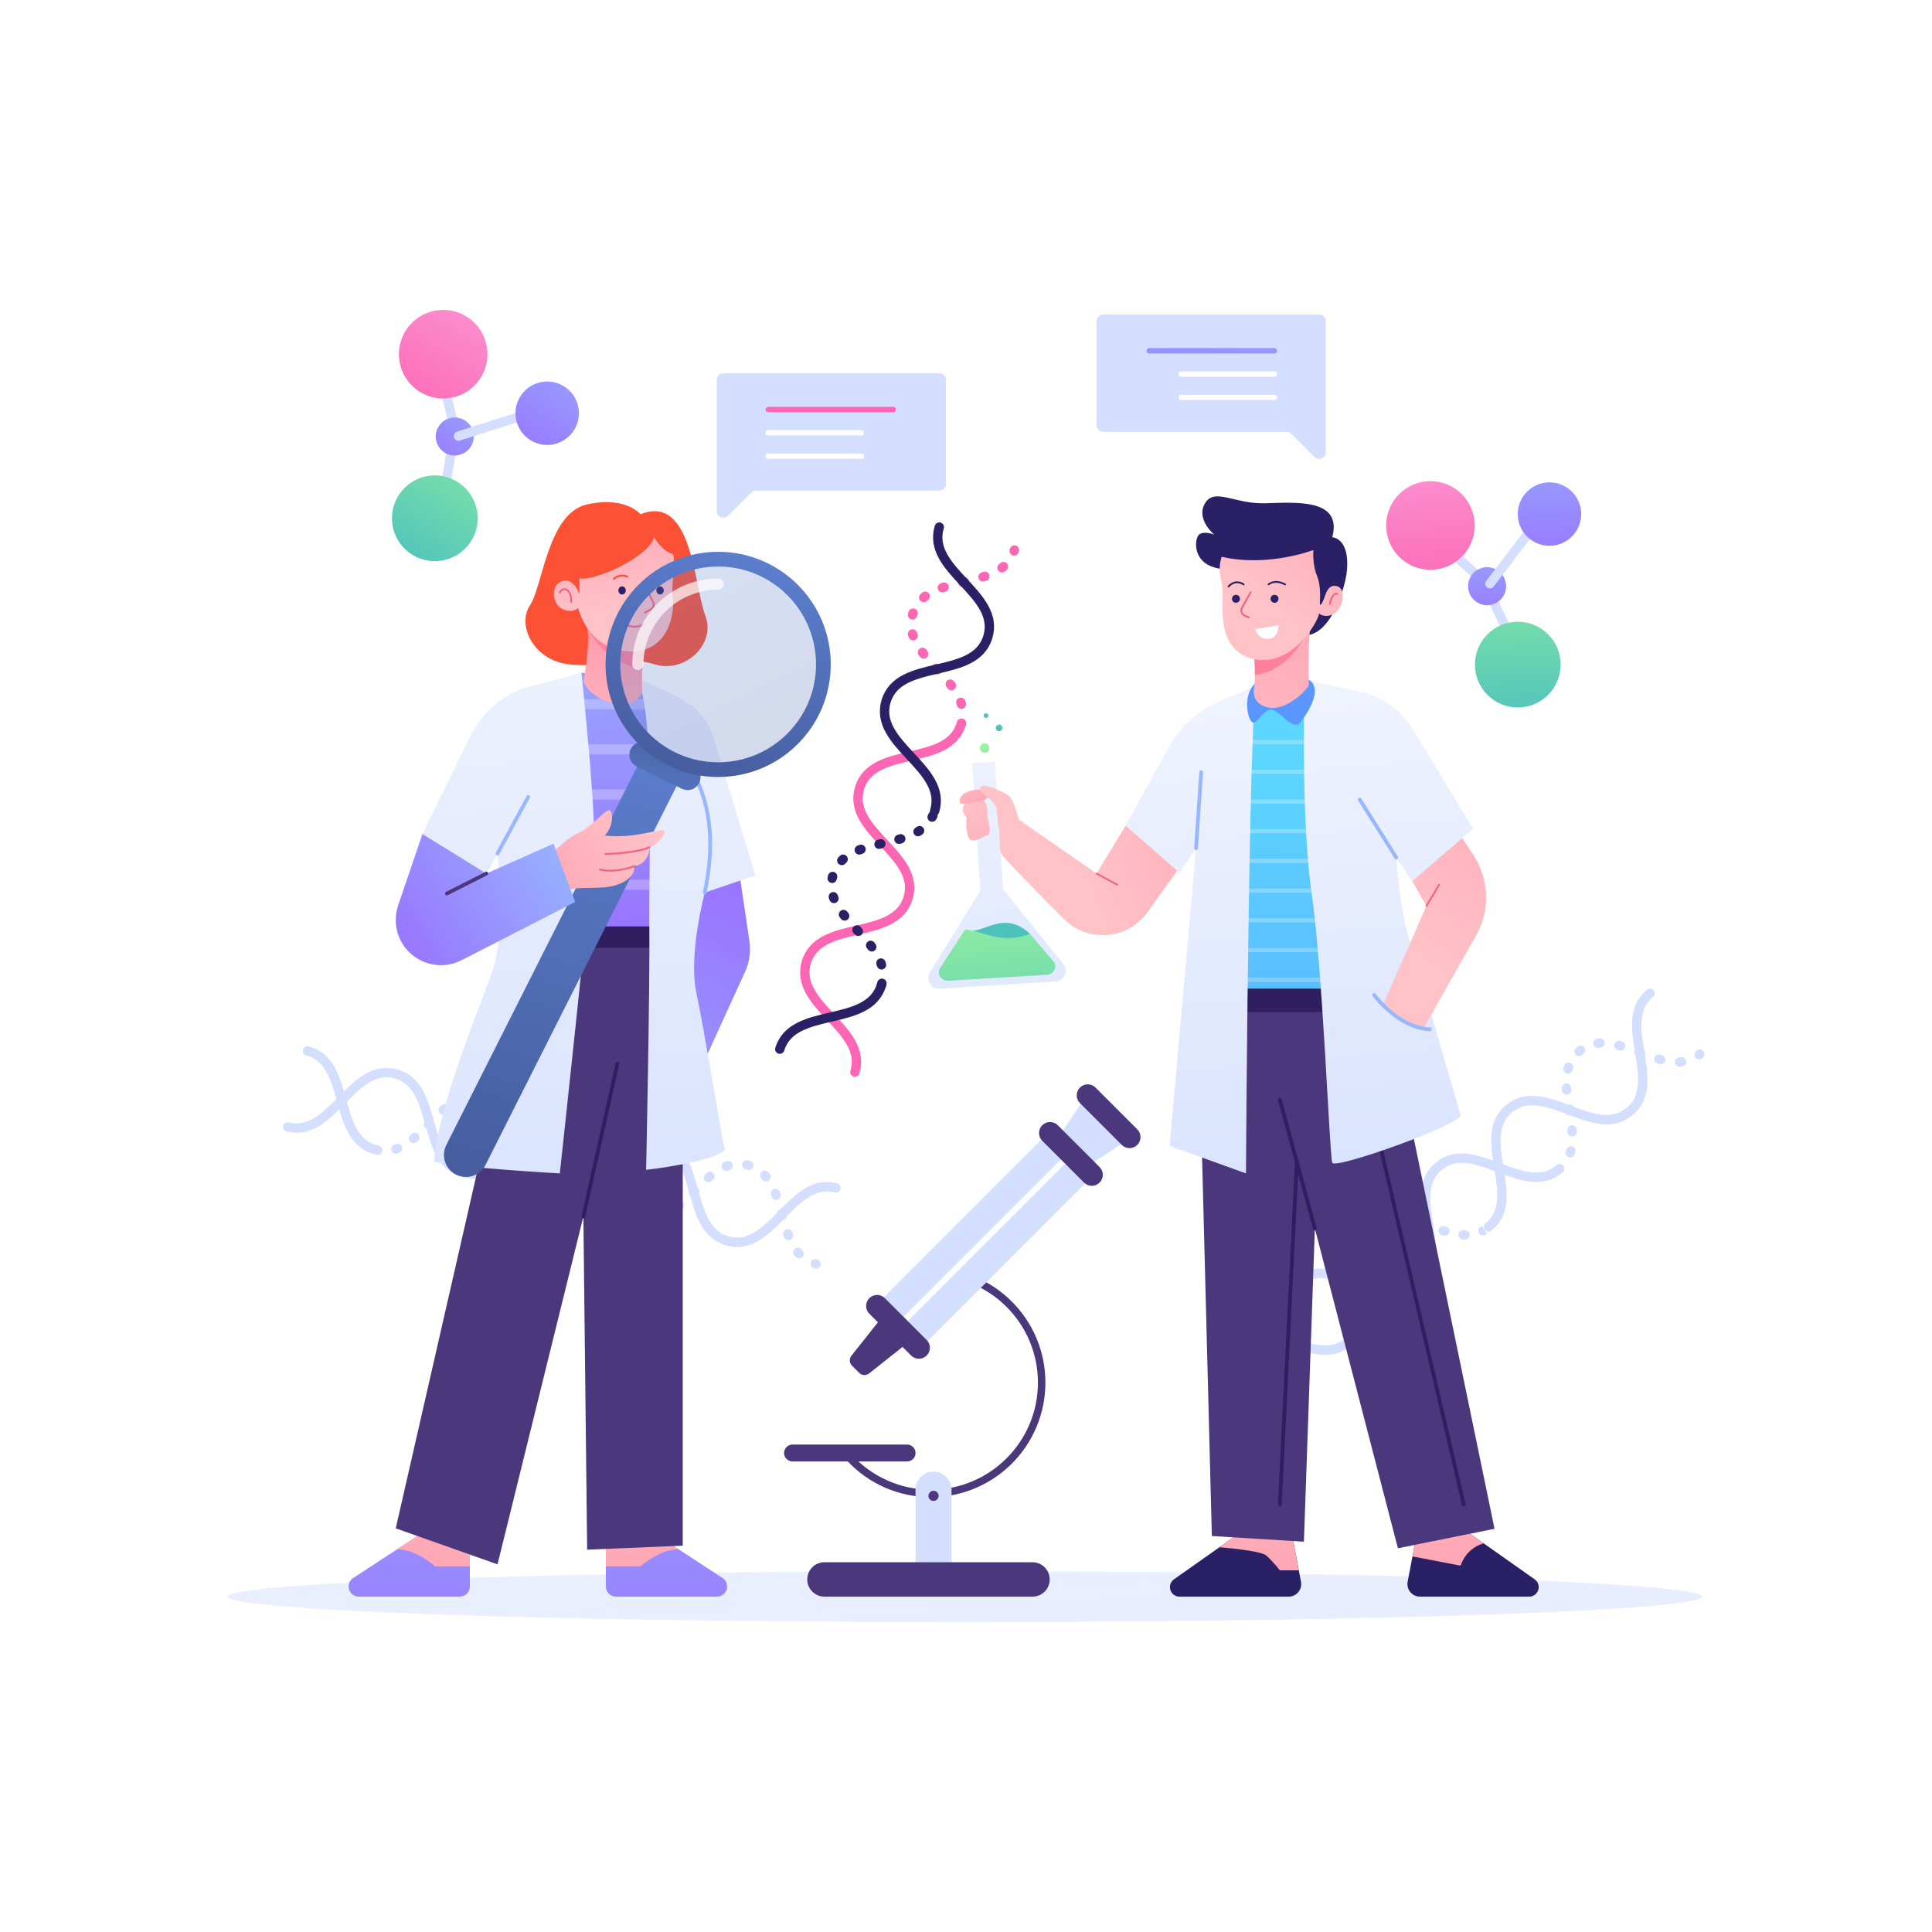 <?xml version="1.0" encoding="utf-8"?>
<!-- Generator: Adobe Illustrator 27.5.0, SVG Export Plug-In . SVG Version: 6.00 Build 0)  -->
<svg version="1.1" xmlns="http://www.w3.org/2000/svg" xmlns:xlink="http://www.w3.org/1999/xlink" x="0px" y="0px"
	 viewBox="0 0 500 500" style="enable-background:new 0 0 500 500;" xml:space="preserve">
<g id="BACKGROUND">
	<rect style="fill:#FFFFFF;" width="500" height="500"/>
</g>
<g id="OBJECTS">
	<g>
		<g>
			<linearGradient id="SVGID_1_" gradientUnits="userSpaceOnUse" x1="214.943" y1="-73.549" x2="287.373" y2="940.477">
				<stop  offset="0" style="stop-color:#FDFDFD"/>
				<stop  offset="1" style="stop-color:#D4DFFF"/>
			</linearGradient>
			<ellipse style="fill:url(#SVGID_1_);" cx="249.711" cy="413.211" rx="190.834" ry="6.586"/>
			<g>
				<g>
					
						<linearGradient id="SVGID_00000137132373603458302240000013097029770642140344_" gradientUnits="userSpaceOnUse" x1="512.309" y1="357.567" x2="501.962" y2="392.748" gradientTransform="matrix(0.522 0.853 -0.853 0.522 544.255 -368.743)">
						<stop  offset="0" style="stop-color:#FDFDFD"/>
						<stop  offset="1" style="stop-color:#D4DFFF"/>
					</linearGradient>
					<path style="fill:url(#SVGID_00000137132373603458302240000013097029770642140344_);" d="M438.976,271.984
						c-0.487,0.383-0.6,1.065-0.284,1.58c0.025,0.04,0.052,0.08,0.083,0.118c0.413,0.525,1.174,0.615,1.698,0.202l0.204-0.163
						c0.519-0.421,0.594-1.184,0.175-1.702c-0.422-0.518-1.184-0.596-1.702-0.175L438.976,271.984z"/>
					
						<linearGradient id="SVGID_00000158014070350872026110000003770603627839887291_" gradientUnits="userSpaceOnUse" x1="503.752" y1="355.049" x2="493.405" y2="390.23" gradientTransform="matrix(0.522 0.853 -0.853 0.522 544.255 -368.743)">
						<stop  offset="0" style="stop-color:#FDFDFD"/>
						<stop  offset="1" style="stop-color:#D4DFFF"/>
					</linearGradient>
					<path style="fill:url(#SVGID_00000158014070350872026110000003770603627839887291_);" d="M409.429,273.041l0.158-0.132
						c0.06-0.049,0.12-0.098,0.181-0.144c0.528-0.409,0.626-1.168,0.216-1.697c-0.409-0.528-1.168-0.625-1.697-0.216
						c-0.076,0.059-0.152,0.12-0.232,0.185c-0.067,0.055-0.134,0.11-0.199,0.166c-0.458,0.392-0.551,1.051-0.246,1.549
						c0.033,0.054,0.071,0.107,0.113,0.156C408.158,273.416,408.921,273.475,409.429,273.041z"/>
					
						<linearGradient id="SVGID_00000126308843352337129500000007047014193470641337_" gradientUnits="userSpaceOnUse" x1="507.142" y1="356.047" x2="496.794" y2="391.228" gradientTransform="matrix(0.522 0.853 -0.853 0.522 544.255 -368.743)">
						<stop  offset="0" style="stop-color:#FDFDFD"/>
						<stop  offset="1" style="stop-color:#D4DFFF"/>
					</linearGradient>
					<path style="fill:url(#SVGID_00000126308843352337129500000007047014193470641337_);" d="M405.479,277.829
						c0.645,0.175,1.309-0.206,1.484-0.851c0.038-0.142,0.08-0.283,0.124-0.422c0.204-0.637-0.144-1.317-0.781-1.522
						c-0.636-0.204-1.317,0.145-1.522,0.781c-0.057,0.175-0.108,0.352-0.157,0.53c-0.09,0.334-0.032,0.674,0.136,0.948
						C404.919,277.547,405.168,277.745,405.479,277.829z"/>
					
						<linearGradient id="SVGID_00000167386599454285281440000007533430772092278195_" gradientUnits="userSpaceOnUse" x1="505.078" y1="355.44" x2="494.731" y2="390.62" gradientTransform="matrix(0.522 0.853 -0.853 0.522 544.255 -368.743)">
						<stop  offset="0" style="stop-color:#FDFDFD"/>
						<stop  offset="1" style="stop-color:#D4DFFF"/>
					</linearGradient>
					<path style="fill:url(#SVGID_00000167386599454285281440000007533430772092278195_);" d="M419.774,269.508
						c-0.167-0.048-0.333-0.093-0.499-0.138c-0.645-0.173-1.308,0.21-1.481,0.856c-0.089,0.333-0.03,0.671,0.137,0.944
						c0.156,0.256,0.407,0.453,0.719,0.537c0.153,0.041,0.306,0.083,0.459,0.127c0.642,0.184,1.312-0.188,1.496-0.83
						C420.788,270.362,420.417,269.692,419.774,269.508z"/>
					
						<linearGradient id="SVGID_00000064321667963582476770000016377770136671217537_" gradientUnits="userSpaceOnUse" x1="503.125" y1="354.866" x2="492.778" y2="390.047" gradientTransform="matrix(0.522 0.853 -0.853 0.522 544.255 -368.743)">
						<stop  offset="0" style="stop-color:#FDFDFD"/>
						<stop  offset="1" style="stop-color:#D4DFFF"/>
					</linearGradient>
					<path style="fill:url(#SVGID_00000064321667963582476770000016377770136671217537_);" d="M412.359,270.102
						c0.02,0.183,0.08,0.352,0.17,0.499c0.237,0.387,0.683,0.625,1.164,0.572c0.145-0.016,0.29-0.028,0.436-0.037
						c0.667-0.04,1.175-0.613,1.135-1.28c-0.04-0.666-0.613-1.175-1.28-1.135c-0.186,0.011-0.37,0.027-0.554,0.047
						C412.766,268.841,412.286,269.437,412.359,270.102z"/>
					
						<linearGradient id="SVGID_00000032651088352324593380000002859848990480524459_" gradientUnits="userSpaceOnUse" x1="527.36" y1="361.993" x2="517.013" y2="397.174" gradientTransform="matrix(0.522 0.853 -0.853 0.522 544.255 -368.743)">
						<stop  offset="0" style="stop-color:#FDFDFD"/>
						<stop  offset="1" style="stop-color:#D4DFFF"/>
					</linearGradient>
					<path style="fill:url(#SVGID_00000032651088352324593380000002859848990480524459_);" d="M406.825,296.684
						c-0.646-0.17-1.307,0.217-1.477,0.863c-0.037,0.141-0.077,0.281-0.121,0.42c-0.109,0.347-0.054,0.707,0.122,0.995
						c0.147,0.24,0.378,0.431,0.668,0.522c0.637,0.201,1.316-0.153,1.517-0.791c0.056-0.177,0.107-0.354,0.154-0.533
						C407.858,297.514,407.47,296.853,406.825,296.684z"/>
					
						<linearGradient id="SVGID_00000003794792309130495970000006487494173599930757_" gradientUnits="userSpaceOnUse" x1="510.942" y1="357.165" x2="500.595" y2="392.346" gradientTransform="matrix(0.522 0.853 -0.853 0.522 544.255 -368.743)">
						<stop  offset="0" style="stop-color:#FDFDFD"/>
						<stop  offset="1" style="stop-color:#D4DFFF"/>
					</linearGradient>
					<path style="fill:url(#SVGID_00000003794792309130495970000006487494173599930757_);" d="M428.271,274.717
						c0.153,0.25,0.396,0.445,0.7,0.531c0.167,0.048,0.333,0.093,0.499,0.138c0.645,0.172,1.308-0.212,1.48-0.857
						c0.172-0.647-0.212-1.308-0.857-1.481c-0.153-0.041-0.306-0.083-0.459-0.127c-0.642-0.183-1.312,0.189-1.495,0.832
						C428.043,274.093,428.101,274.438,428.271,274.717z"/>
					
						<linearGradient id="SVGID_00000030454969893923368030000006845990404759831976_" gradientUnits="userSpaceOnUse" x1="512.893" y1="357.738" x2="502.546" y2="392.919" gradientTransform="matrix(0.522 0.853 -0.853 0.522 544.255 -368.743)">
						<stop  offset="0" style="stop-color:#FDFDFD"/>
						<stop  offset="1" style="stop-color:#D4DFFF"/>
					</linearGradient>
					<path style="fill:url(#SVGID_00000030454969893923368030000006845990404759831976_);" d="M433.48,274.9
						c0.013,0.204,0.075,0.393,0.175,0.556c0.226,0.37,0.644,0.605,1.107,0.577c0.184-0.011,0.368-0.027,0.551-0.047
						c0.664-0.073,1.144-0.67,1.071-1.334c-0.072-0.664-0.67-1.143-1.334-1.071c-0.145,0.016-0.291,0.028-0.438,0.037
						C433.946,273.66,433.439,274.233,433.48,274.9z"/>
					
						<linearGradient id="SVGID_00000171703006208363407800000010046149033787232188_" gradientUnits="userSpaceOnUse" x1="512.047" y1="357.491" x2="501.7" y2="392.671" gradientTransform="matrix(0.522 0.853 -0.853 0.522 544.255 -368.743)">
						<stop  offset="0" style="stop-color:#FDFDFD"/>
						<stop  offset="1" style="stop-color:#D4DFFF"/>
					</linearGradient>
					<path style="fill:url(#SVGID_00000171703006208363407800000010046149033787232188_);" d="M404.205,281.661
						c0.01,0.172,0.022,0.345,0.036,0.519c0.016,0.196,0.077,0.378,0.173,0.535c0.23,0.376,0.658,0.613,1.128,0.575
						c0.666-0.052,1.163-0.635,1.11-1.301c-0.012-0.158-0.023-0.315-0.033-0.472c-0.04-0.666-0.612-1.175-1.28-1.135
						C404.673,280.421,404.165,280.994,404.205,281.661z"/>
					
						<linearGradient id="SVGID_00000005960258711203731410000003510283307315383189_" gradientUnits="userSpaceOnUse" x1="522.446" y1="360.548" x2="512.099" y2="395.729" gradientTransform="matrix(0.522 0.853 -0.853 0.522 544.255 -368.743)">
						<stop  offset="0" style="stop-color:#FDFDFD"/>
						<stop  offset="1" style="stop-color:#D4DFFF"/>
					</linearGradient>
					<path style="fill:url(#SVGID_00000005960258711203731410000003510283307315383189_);" d="M408.049,292.331
						c-0.053-0.665-0.637-1.162-1.303-1.108c-0.666,0.054-1.162,0.637-1.109,1.303c0.013,0.158,0.024,0.316,0.034,0.474
						c0.013,0.203,0.075,0.392,0.175,0.555c0.226,0.37,0.645,0.606,1.108,0.577c0.667-0.042,1.174-0.616,1.132-1.283
						C408.076,292.677,408.063,292.504,408.049,292.331z"/>
					
						<linearGradient id="SVGID_00000065043902238710806540000000301550986548222608_" gradientUnits="userSpaceOnUse" x1="531.187" y1="363.119" x2="520.84" y2="398.3" gradientTransform="matrix(0.522 0.853 -0.853 0.522 544.255 -368.743)">
						<stop  offset="0" style="stop-color:#FDFDFD"/>
						<stop  offset="1" style="stop-color:#D4DFFF"/>
					</linearGradient>
					<path style="fill:url(#SVGID_00000065043902238710806540000000301550986548222608_);" d="M331.351,363.206
						c4.52-3.7,4.233-9.03,3.427-14.401c5.105,1.852,10.273,3.186,14.792-0.513c0.142-0.116,0.279-0.234,0.411-0.353
						c0.495-0.448,0.533-1.213,0.086-1.709c-0.448-0.495-1.213-0.534-1.709-0.086c-0.102,0.093-0.209,0.185-0.32,0.276
						c-3.849,3.151-8.623,1.545-13.695-0.355c-0.86-5.349-1.492-10.349,2.359-13.501c3.859-3.158,8.645-1.539,13.728,0.365
						c0.025,0.063,0.053,0.124,0.088,0.181c0.249,0.406,0.725,0.643,1.225,0.563c0.127-0.021,0.242-0.065,0.351-0.12
						c5.398,2.009,10.914,3.739,15.702-0.18c5.095-4.17,4.082-10.412,3.103-16.449c-0.909-5.607-1.768-10.903,2.247-14.189
						c3.849-3.15,8.621-1.546,13.691,0.352c0.86,5.351,1.494,10.353-2.358,13.505c-0.473,0.387-0.577,1.059-0.266,1.566
						c0.029,0.047,0.061,0.092,0.096,0.136c0.423,0.517,1.185,0.593,1.702,0.17c4.522-3.702,4.232-9.035,3.425-14.409
						c5.108,1.853,10.28,3.192,14.802-0.51c0,0,0.001-0.001,0.001-0.001c0,0,0.001-0.001,0.002-0.001
						c0.069-0.057,0.137-0.114,0.204-0.171c0.507-0.435,0.566-1.196,0.131-1.705c-0.435-0.507-1.199-0.566-1.706-0.131l-0.167,0.139
						c-3.852,3.15-8.628,1.541-13.702-0.359c-0.859-5.345-1.488-10.341,2.36-13.491c3.898-3.19,8.743-1.506,13.885,0.424
						c0.264,0.329,0.684,0.519,1.13,0.446c0.012-0.002,0.022-0.007,0.034-0.009c5.507,2.062,11.156,3.95,16.045-0.052
						c4.87-3.986,4.16-9.864,3.233-15.647c0.016-0.032,0.035-0.062,0.048-0.096c0.17-0.452,0.048-0.94-0.267-1.266
						c-0.87-5.398-1.544-10.454,2.338-13.632c0.517-0.423,0.592-1.185,0.17-1.702c-0.423-0.517-1.185-0.593-1.702-0.17
						c-4.875,3.99-4.159,9.876-3.231,15.665c-0.012,0.027-0.028,0.05-0.039,0.078c-0.136,0.363-0.087,0.751,0.101,1.058
						c0.043,0.07,0.096,0.134,0.152,0.195c0.871,5.403,1.549,10.465-2.337,13.645c-3.875,3.172-8.686,1.525-13.795-0.39
						c-0.25-0.402-0.724-0.637-1.22-0.556c-0.053,0.009-0.102,0.026-0.152,0.041c-5.469-2.044-11.072-3.877-15.926,0.096
						c-4.518,3.698-4.233,9.026-3.427,14.395c-5.104-1.85-10.27-3.184-14.788,0.515c-4.578,3.747-4.225,9.167-3.395,14.608
						c-0.401,0.078-0.753,0.353-0.905,0.764c-0.134,0.362-0.084,0.746,0.103,1.052c0.137,0.223,0.346,0.404,0.611,0.502l0.448,0.167
						c0.048,0.018,0.096,0.027,0.145,0.038c0.861,5.352,1.495,10.354-2.357,13.507c-3.967,3.247-8.916,1.445-14.16-0.527
						c-0.131-0.08-0.276-0.136-0.43-0.162c-5.651-2.124-11.478-4.234-16.504-0.12c-4.521,3.701-4.233,9.033-3.427,14.405
						c-5.107-1.852-10.276-3.189-14.796,0.511c-0.473,0.387-0.577,1.059-0.266,1.566c0.029,0.047,0.061,0.092,0.096,0.136
						c0.423,0.517,1.185,0.593,1.702,0.17c3.85-3.152,8.626-1.544,13.699,0.356c0.859,5.348,1.49,10.345-2.36,13.497
						c-0.473,0.388-0.577,1.059-0.266,1.566c0.029,0.047,0.061,0.092,0.096,0.136C330.072,363.553,330.834,363.629,331.351,363.206z
						"/>
					
						<linearGradient id="SVGID_00000052817380892482412130000012080346787530976147_" gradientUnits="userSpaceOnUse" x1="550.356" y1="368.756" x2="540.008" y2="403.937" gradientTransform="matrix(0.522 0.853 -0.853 0.522 544.255 -368.743)">
						<stop  offset="0" style="stop-color:#FDFDFD"/>
						<stop  offset="1" style="stop-color:#D4DFFF"/>
					</linearGradient>
					<path style="fill:url(#SVGID_00000052817380892482412130000012080346787530976147_);" d="M353.389,337.189
						c-0.051-0.668-0.632-1.165-1.298-1.114c-0.666,0.051-1.165,0.632-1.114,1.298c0.012,0.154,0.022,0.309,0.031,0.462
						c0.013,0.205,0.075,0.395,0.175,0.559c0.226,0.369,0.642,0.604,1.104,0.577c0.667-0.04,1.175-0.612,1.136-1.279
						C353.413,337.525,353.402,337.357,353.389,337.189z"/>
					
						<linearGradient id="SVGID_00000096738936218009661080000005814536110341340578_" gradientUnits="userSpaceOnUse" x1="540.596" y1="365.889" x2="530.249" y2="401.069" gradientTransform="matrix(0.522 0.853 -0.853 0.522 544.255 -368.743)">
						<stop  offset="0" style="stop-color:#FDFDFD"/>
						<stop  offset="1" style="stop-color:#D4DFFF"/>
					</linearGradient>
					<path style="fill:url(#SVGID_00000096738936218009661080000005814536110341340578_);" d="M382.746,319.154
						c0.334,0.545,1.039,0.739,1.608,0.431c0.155-0.084,0.308-0.172,0.474-0.274l-1.281-2.052c-0.114,0.071-0.229,0.137-0.345,0.199
						c-0.587,0.319-0.805,1.053-0.487,1.64C382.724,319.117,382.735,319.135,382.746,319.154z"/>
					
						<linearGradient id="SVGID_00000078759784418088936770000013115593801876821150_" gradientUnits="userSpaceOnUse" x1="555.142" y1="370.162" x2="544.795" y2="405.343" gradientTransform="matrix(0.522 0.853 -0.853 0.522 544.255 -368.743)">
						<stop  offset="0" style="stop-color:#FDFDFD"/>
						<stop  offset="1" style="stop-color:#D4DFFF"/>
					</linearGradient>
					<path style="fill:url(#SVGID_00000078759784418088936770000013115593801876821150_);" d="M352.164,341.396
						c-0.646-0.168-1.307,0.219-1.476,0.865c-0.036,0.138-0.075,0.276-0.117,0.412c-0.107,0.346-0.051,0.703,0.124,0.99
						c0.148,0.242,0.381,0.433,0.673,0.524c0.638,0.198,1.316-0.159,1.514-0.797c0.053-0.171,0.102-0.344,0.147-0.518
						C353.198,342.224,352.81,341.565,352.164,341.396z"/>
					
						<linearGradient id="SVGID_00000106140802545347645590000017004818161911343781_" gradientUnits="userSpaceOnUse" x1="531.847" y1="363.312" x2="521.499" y2="398.493" gradientTransform="matrix(0.522 0.853 -0.853 0.522 544.255 -368.743)">
						<stop  offset="0" style="stop-color:#FDFDFD"/>
						<stop  offset="1" style="stop-color:#D4DFFF"/>
					</linearGradient>
					<path style="fill:url(#SVGID_00000106140802545347645590000017004818161911343781_);" d="M354.339,318.175
						c0.099-0.098,0.202-0.194,0.309-0.289c0.499-0.444,0.542-1.207,0.1-1.708c-0.444-0.499-1.209-0.544-1.708-0.1
						c-0.137,0.122-0.269,0.246-0.397,0.371c-0.409,0.402-0.472,1.024-0.185,1.493c0.047,0.077,0.104,0.15,0.17,0.217
						C353.097,318.636,353.863,318.643,354.339,318.175z"/>
					
						<linearGradient id="SVGID_00000025431445332881276050000017744520968119527613_" gradientUnits="userSpaceOnUse" x1="540.393" y1="365.825" x2="530.046" y2="401.006" gradientTransform="matrix(0.522 0.853 -0.853 0.522 544.255 -368.743)">
						<stop  offset="0" style="stop-color:#FDFDFD"/>
						<stop  offset="1" style="stop-color:#D4DFFF"/>
					</linearGradient>
					<path style="fill:url(#SVGID_00000025431445332881276050000017744520968119527613_);" d="M379.155,318.381
						c-0.145-0.003-0.291-0.008-0.438-0.017c-0.667-0.038-1.239,0.471-1.277,1.138c-0.014,0.256,0.051,0.497,0.175,0.7
						c0.2,0.327,0.551,0.553,0.962,0.577c0.177,0.01,0.353,0.017,0.528,0.02c0.668,0.013,1.22-0.517,1.234-1.185
						C380.354,318.947,379.824,318.395,379.155,318.381z"/>
					
						<linearGradient id="SVGID_00000166636999724144355410000002759867450718664635_" gradientUnits="userSpaceOnUse" x1="538.135" y1="365.163" x2="527.788" y2="400.343" gradientTransform="matrix(0.522 0.853 -0.853 0.522 544.255 -368.743)">
						<stop  offset="0" style="stop-color:#FDFDFD"/>
						<stop  offset="1" style="stop-color:#D4DFFF"/>
					</linearGradient>
					<path style="fill:url(#SVGID_00000166636999724144355410000002759867450718664635_);" d="M374.276,317.463
						c-0.149-0.046-0.299-0.093-0.448-0.142c-0.635-0.206-1.317,0.143-1.523,0.779c-0.113,0.349-0.058,0.713,0.119,1.004
						c0.146,0.238,0.374,0.427,0.66,0.519c0.159,0.051,0.317,0.101,0.475,0.151c0.638,0.198,1.316-0.159,1.514-0.797
						C375.271,318.338,374.913,317.661,374.276,317.463z"/>
					
						<linearGradient id="SVGID_00000101093637141206300010000014332893229944281480_" gradientUnits="userSpaceOnUse" x1="535.389" y1="364.357" x2="525.041" y2="399.537" gradientTransform="matrix(0.522 0.853 -0.853 0.522 544.255 -368.743)">
						<stop  offset="0" style="stop-color:#FDFDFD"/>
						<stop  offset="1" style="stop-color:#D4DFFF"/>
					</linearGradient>
					<path style="fill:url(#SVGID_00000101093637141206300010000014332893229944281480_);" d="M349.973,322.54
						c0.166,0.271,0.438,0.477,0.773,0.55c0.652,0.143,1.297-0.27,1.44-0.923c0.031-0.14,0.065-0.279,0.102-0.417
						c0.171-0.646-0.212-1.308-0.856-1.481c-0.645-0.172-1.308,0.211-1.481,0.856c-0.046,0.173-0.088,0.349-0.127,0.525
						C349.754,321.967,349.815,322.283,349.973,322.54z"/>
					
						<linearGradient id="SVGID_00000046313333327344238240000007527445717079574962_" gradientUnits="userSpaceOnUse" x1="530.835" y1="363.017" x2="520.487" y2="398.197" gradientTransform="matrix(0.522 0.853 -0.853 0.522 544.255 -368.743)">
						<stop  offset="0" style="stop-color:#FDFDFD"/>
						<stop  offset="1" style="stop-color:#D4DFFF"/>
					</linearGradient>
					<path style="fill:url(#SVGID_00000046313333327344238240000007527445717079574962_);" d="M357.069,315.469
						c0.256,0.419,0.755,0.655,1.265,0.556c0.136-0.027,0.274-0.05,0.411-0.07c0.662-0.094,1.122-0.706,1.028-1.367
						c-0.093-0.663-0.705-1.122-1.367-1.028c-0.18,0.026-0.359,0.056-0.538,0.091c-0.656,0.129-1.083,0.764-0.954,1.42
						C356.943,315.216,356.996,315.35,357.069,315.469z"/>
					
						<linearGradient id="SVGID_00000014614231041206542820000014297268931054734753_" gradientUnits="userSpaceOnUse" x1="540.221" y1="365.778" x2="529.874" y2="400.958" gradientTransform="matrix(0.522 0.853 -0.853 0.522 544.255 -368.743)">
						<stop  offset="0" style="stop-color:#FDFDFD"/>
						<stop  offset="1" style="stop-color:#D4DFFF"/>
					</linearGradient>
					<path style="fill:url(#SVGID_00000014614231041206542820000014297268931054734753_);" d="M349.605,327.312
						c0.017,0.192,0.078,0.369,0.172,0.523c0.233,0.38,0.667,0.617,1.141,0.574c0.665-0.059,1.157-0.647,1.097-1.313
						c-0.014-0.156-0.027-0.312-0.039-0.467c-0.051-0.666-0.633-1.165-1.298-1.114c-0.666,0.051-1.165,0.632-1.114,1.298
						C349.576,326.979,349.59,327.146,349.605,327.312z"/>
					
						<linearGradient id="SVGID_00000153663329165912191630000000407027166872439200_" gradientUnits="userSpaceOnUse" x1="532.443" y1="363.488" x2="522.096" y2="398.668" gradientTransform="matrix(0.522 0.853 -0.853 0.522 544.255 -368.743)">
						<stop  offset="0" style="stop-color:#FDFDFD"/>
						<stop  offset="1" style="stop-color:#D4DFFF"/>
					</linearGradient>
					<path style="fill:url(#SVGID_00000153663329165912191630000000407027166872439200_);" d="M362.342,315.69
						c0.165,0.27,0.435,0.475,0.768,0.549c0.148,0.033,0.296,0.068,0.444,0.104c0.648,0.161,1.304-0.235,1.464-0.884
						c0.161-0.648-0.235-1.304-0.884-1.464c-0.166-0.041-0.332-0.08-0.498-0.117c-0.652-0.146-1.299,0.265-1.444,0.917
						C362.122,315.114,362.183,315.432,362.342,315.69z"/>
				</g>
				<g>
					
						<linearGradient id="SVGID_00000042000859493297914990000002861508349949729951_" gradientUnits="userSpaceOnUse" x1="349.349" y1="647.717" x2="339.002" y2="682.898" gradientTransform="matrix(-0.381 0.925 -0.925 -0.381 996.98 293.935)">
						<stop  offset="0" style="stop-color:#FDFDFD"/>
						<stop  offset="1" style="stop-color:#D4DFFF"/>
					</linearGradient>
					<path style="fill:url(#SVGID_00000042000859493297914990000002861508349949729951_);" d="M211.303,325.875
						c-0.596-0.167-1.214,0.144-1.444,0.703c-0.018,0.044-0.034,0.089-0.047,0.137c-0.18,0.643,0.196,1.311,0.839,1.49l0.252,0.069
						c0.646,0.17,1.306-0.219,1.477-0.863c0.169-0.646-0.217-1.307-0.863-1.477L211.303,325.875z"/>
					
						<linearGradient id="SVGID_00000137813080521298387950000009358528061392532646_" gradientUnits="userSpaceOnUse" x1="340.793" y1="645.201" x2="330.446" y2="680.382" gradientTransform="matrix(-0.381 0.925 -0.925 -0.381 996.98 293.935)">
						<stop  offset="0" style="stop-color:#FDFDFD"/>
						<stop  offset="1" style="stop-color:#D4DFFF"/>
					</linearGradient>
					<path style="fill:url(#SVGID_00000137813080521298387950000009358528061392532646_);" d="M193.014,302.645l0.199,0.049
						c0.075,0.02,0.15,0.04,0.223,0.061c0.642,0.185,1.312-0.183,1.498-0.827c0.185-0.642-0.185-1.312-0.827-1.497
						c-0.093-0.027-0.187-0.052-0.286-0.078c-0.084-0.022-0.168-0.043-0.251-0.063c-0.586-0.138-1.174,0.175-1.396,0.715
						c-0.024,0.059-0.044,0.12-0.059,0.184C191.961,301.84,192.364,302.491,193.014,302.645z"/>
					
						<linearGradient id="SVGID_00000016758417477187965600000010283190992751207559_" gradientUnits="userSpaceOnUse" x1="344.183" y1="646.199" x2="333.836" y2="681.379" gradientTransform="matrix(-0.381 0.925 -0.925 -0.381 996.98 293.935)">
						<stop  offset="0" style="stop-color:#FDFDFD"/>
						<stop  offset="1" style="stop-color:#D4DFFF"/>
					</linearGradient>
					<path style="fill:url(#SVGID_00000016758417477187965600000010283190992751207559_);" d="M186.817,302.281
						c0.239,0.624,0.939,0.935,1.563,0.696c0.137-0.053,0.275-0.102,0.414-0.148c0.635-0.211,0.978-0.894,0.768-1.529
						c-0.21-0.634-0.895-0.978-1.529-0.768c-0.175,0.058-0.348,0.12-0.52,0.186c-0.323,0.125-0.563,0.372-0.685,0.669
						C186.714,301.663,186.702,301.981,186.817,302.281z"/>
					
						<linearGradient id="SVGID_00000181080569510190106840000001362181405272683440_" gradientUnits="userSpaceOnUse" x1="342.119" y1="645.591" x2="331.772" y2="680.771" gradientTransform="matrix(-0.381 0.925 -0.925 -0.381 996.98 293.935)">
						<stop  offset="0" style="stop-color:#FDFDFD"/>
						<stop  offset="1" style="stop-color:#D4DFFF"/>
					</linearGradient>
					<path style="fill:url(#SVGID_00000181080569510190106840000001362181405272683440_);" d="M201.971,308.912
						c-0.06-0.163-0.121-0.324-0.183-0.484c-0.241-0.623-0.942-0.932-1.565-0.691c-0.322,0.125-0.56,0.372-0.682,0.667
						c-0.114,0.277-0.126,0.596-0.009,0.897c0.057,0.147,0.113,0.296,0.168,0.445c0.231,0.627,0.926,0.948,1.553,0.717
						C201.88,310.234,202.202,309.539,201.971,308.912z"/>
					
						<linearGradient id="SVGID_00000179634171448603837820000008808194290792612507_" gradientUnits="userSpaceOnUse" x1="340.166" y1="645.017" x2="329.819" y2="680.198" gradientTransform="matrix(-0.381 0.925 -0.925 -0.381 996.98 293.935)">
						<stop  offset="0" style="stop-color:#FDFDFD"/>
						<stop  offset="1" style="stop-color:#D4DFFF"/>
					</linearGradient>
					<path style="fill:url(#SVGID_00000179634171448603837820000008808194290792612507_);" d="M197.116,303.276
						c-0.136,0.124-0.237,0.272-0.303,0.431c-0.173,0.42-0.101,0.92,0.225,1.277c0.098,0.107,0.194,0.218,0.287,0.33
						c0.426,0.515,1.188,0.587,1.703,0.161c0.514-0.426,0.587-1.189,0.161-1.703c-0.119-0.143-0.24-0.283-0.365-0.419
						C198.374,302.86,197.609,302.825,197.116,303.276z"/>
					
						<linearGradient id="SVGID_00000007392144803669390280000001630996398038233475_" gradientUnits="userSpaceOnUse" x1="364.402" y1="652.144" x2="354.055" y2="687.324" gradientTransform="matrix(-0.381 0.925 -0.925 -0.381 996.98 293.935)">
						<stop  offset="0" style="stop-color:#FDFDFD"/>
						<stop  offset="1" style="stop-color:#D4DFFF"/>
					</linearGradient>
					<path style="fill:url(#SVGID_00000007392144803669390280000001630996398038233475_);" d="M172.39,314.494
						c-0.245-0.622-0.947-0.928-1.569-0.683c-0.136,0.053-0.273,0.103-0.411,0.15c-0.345,0.116-0.603,0.374-0.731,0.686
						c-0.107,0.26-0.125,0.56-0.027,0.848c0.214,0.633,0.9,0.972,1.533,0.758c0.175-0.059,0.349-0.123,0.521-0.19
						C172.329,315.818,172.635,315.115,172.39,314.494z"/>
					
						<linearGradient id="SVGID_00000123434993177730747270000011126243907272145343_" gradientUnits="userSpaceOnUse" x1="347.983" y1="647.315" x2="337.636" y2="682.496" gradientTransform="matrix(-0.381 0.925 -0.925 -0.381 996.98 293.935)">
						<stop  offset="0" style="stop-color:#FDFDFD"/>
						<stop  offset="1" style="stop-color:#D4DFFF"/>
					</linearGradient>
					<path style="fill:url(#SVGID_00000123434993177730747270000011126243907272145343_);" d="M202.78,318.845
						c-0.111,0.27-0.125,0.582-0.016,0.879c0.06,0.163,0.121,0.324,0.183,0.484c0.242,0.622,0.943,0.931,1.565,0.689
						c0.624-0.242,0.931-0.943,0.689-1.566c-0.057-0.147-0.113-0.296-0.169-0.446c-0.231-0.627-0.927-0.947-1.554-0.716
						C203.149,318.293,202.904,318.543,202.78,318.845z"/>
					
						<linearGradient id="SVGID_00000177465796916948831760000007559935073620360105_" gradientUnits="userSpaceOnUse" x1="349.933" y1="647.889" x2="339.586" y2="683.07" gradientTransform="matrix(-0.381 0.925 -0.925 -0.381 996.98 293.935)">
						<stop  offset="0" style="stop-color:#FDFDFD"/>
						<stop  offset="1" style="stop-color:#D4DFFF"/>
					</linearGradient>
					<path style="fill:url(#SVGID_00000177465796916948831760000007559935073620360105_);" d="M205.706,323.159
						c-0.157,0.13-0.273,0.293-0.346,0.469c-0.165,0.401-0.109,0.878,0.188,1.234c0.118,0.142,0.239,0.281,0.363,0.417
						c0.451,0.493,1.216,0.528,1.709,0.077c0.494-0.45,0.527-1.216,0.077-1.709c-0.099-0.108-0.195-0.219-0.288-0.331
						C206.982,322.803,206.22,322.732,205.706,323.159z"/>
					
						<linearGradient id="SVGID_00000042000970415505056910000001420266542729791398_" gradientUnits="userSpaceOnUse" x1="349.089" y1="647.641" x2="338.741" y2="682.821" gradientTransform="matrix(-0.381 0.925 -0.925 -0.381 996.98 293.935)">
						<stop  offset="0" style="stop-color:#FDFDFD"/>
						<stop  offset="1" style="stop-color:#D4DFFF"/>
					</linearGradient>
					<path style="fill:url(#SVGID_00000042000970415505056910000001420266542729791398_);" d="M182.972,303.514
						c-0.133,0.11-0.266,0.222-0.398,0.335c-0.149,0.128-0.259,0.285-0.33,0.456c-0.168,0.408-0.106,0.893,0.201,1.25
						c0.435,0.507,1.199,0.564,1.706,0.128c0.12-0.103,0.241-0.205,0.362-0.305c0.514-0.426,0.587-1.188,0.161-1.703
						C184.249,303.16,183.487,303.088,182.972,303.514z"/>
					
						<linearGradient id="SVGID_00000183207194126175691070000016725183062161124482_" gradientUnits="userSpaceOnUse" x1="359.488" y1="650.7" x2="349.14" y2="685.88" gradientTransform="matrix(-0.381 0.925 -0.925 -0.381 996.98 293.935)">
						<stop  offset="0" style="stop-color:#FDFDFD"/>
						<stop  offset="1" style="stop-color:#D4DFFF"/>
					</linearGradient>
					<path style="fill:url(#SVGID_00000183207194126175691070000016725183062161124482_);" d="M176.627,312.914
						c0.505-0.435,0.563-1.2,0.126-1.706c-0.436-0.506-1.2-0.562-1.706-0.126c-0.12,0.104-0.241,0.206-0.363,0.307
						c-0.157,0.13-0.272,0.292-0.345,0.469c-0.165,0.401-0.108,0.878,0.188,1.235c0.427,0.514,1.19,0.584,1.704,0.157
						C176.363,313.14,176.495,313.028,176.627,312.914z"/>
					
						<linearGradient id="SVGID_00000060018508131973749000000014794169700949316749_" gradientUnits="userSpaceOnUse" x1="368.229" y1="653.272" x2="357.882" y2="688.452" gradientTransform="matrix(-0.381 0.925 -0.925 -0.381 996.98 293.935)">
						<stop  offset="0" style="stop-color:#FDFDFD"/>
						<stop  offset="1" style="stop-color:#D4DFFF"/>
					</linearGradient>
					<path style="fill:url(#SVGID_00000060018508131973749000000014794169700949316749_);" d="M74.147,292.818
						c5.654,1.466,9.788-1.911,13.649-5.731c1.518,5.214,3.49,10.174,9.143,11.64c0.177,0.046,0.354,0.087,0.528,0.123
						c0.654,0.135,1.294-0.286,1.43-0.939c0.135-0.654-0.285-1.295-0.939-1.43c-0.136-0.028-0.273-0.06-0.411-0.096
						c-4.815-1.248-6.336-6.05-7.795-11.265c3.811-3.851,7.475-7.311,12.292-6.062c4.826,1.251,6.344,6.071,7.807,11.299
						c-0.036,0.057-0.069,0.116-0.094,0.178c-0.181,0.44-0.091,0.965,0.269,1.321c0.091,0.09,0.195,0.157,0.304,0.213
						c1.563,5.544,3.422,11.017,9.411,12.57c6.373,1.652,10.815-2.849,15.111-7.202c3.99-4.042,7.758-7.861,12.782-6.559
						c4.814,1.248,6.336,6.047,7.795,11.261c-3.812,3.852-7.476,7.315-12.294,6.066c-0.592-0.154-1.195,0.159-1.422,0.709
						c-0.021,0.051-0.039,0.104-0.053,0.158c-0.168,0.647,0.221,1.307,0.867,1.474c5.657,1.466,9.792-1.915,13.654-5.738
						c1.518,5.218,3.489,10.182,9.146,11.649c0,0,0.001,0,0.002,0c0.001,0,0.001,0,0.002,0.001c0.087,0.022,0.173,0.043,0.259,0.064
						c0.65,0.153,1.299-0.249,1.454-0.901c0.153-0.65-0.251-1.301-0.901-1.454l-0.211-0.052c-4.816-1.251-6.336-6.056-7.796-11.274
						c3.808-3.848,7.47-7.304,12.284-6.056c4.876,1.264,6.375,6.17,7.852,11.46c-0.11,0.407-0.015,0.858,0.307,1.175
						c0.008,0.008,0.019,0.014,0.027,0.022c1.585,5.663,3.394,11.337,9.51,12.923c6.092,1.579,10.419-2.462,14.54-6.623
						c0.035-0.007,0.071-0.008,0.106-0.018c0.465-0.13,0.788-0.516,0.864-0.963c3.845-3.888,7.529-7.416,12.385-6.156
						c0.647,0.168,1.307-0.221,1.474-0.867c0.168-0.647-0.221-1.307-0.867-1.475c-6.098-1.581-10.428,2.471-14.553,6.636
						c-0.029,0.006-0.057,0.007-0.086,0.015c-0.374,0.104-0.657,0.373-0.794,0.706c-0.031,0.076-0.052,0.156-0.067,0.238
						c-3.848,3.892-7.534,7.426-12.395,6.166c-4.847-1.256-6.357-6.112-7.825-11.367c0.177-0.44,0.087-0.96-0.271-1.313
						c-0.038-0.038-0.081-0.067-0.123-0.099c-1.577-5.622-3.404-11.226-9.476-12.801c-5.652-1.465-9.785,1.909-13.644,5.728
						c-1.518-5.212-3.49-10.17-9.142-11.635c-5.727-1.485-9.894,1.999-13.797,5.88c-0.299-0.277-0.729-0.4-1.151-0.28
						c-0.371,0.105-0.652,0.373-0.788,0.704c-0.1,0.242-0.122,0.518-0.045,0.79l0.13,0.461c0.014,0.049,0.035,0.093,0.054,0.139
						c-3.813,3.853-7.477,7.317-12.296,6.068c-4.963-1.286-6.427-6.345-7.931-11.743c-0.012-0.153-0.053-0.303-0.123-0.443
						c-1.62-5.816-3.356-11.765-9.642-13.395c-5.655-1.466-9.79,1.913-13.651,5.734c-1.518-5.216-3.49-10.178-9.144-11.644
						c-0.592-0.154-1.195,0.159-1.422,0.709c-0.021,0.051-0.039,0.104-0.053,0.158c-0.168,0.647,0.221,1.307,0.867,1.474
						c4.816,1.249,6.337,6.053,7.797,11.27c-3.81,3.849-7.473,7.308-12.289,6.059c-0.592-0.153-1.195,0.159-1.422,0.709
						c-0.021,0.051-0.039,0.104-0.053,0.158C73.112,291.991,73.5,292.651,74.147,292.818z"/>
					
						<linearGradient id="SVGID_00000122690149185399217970000007339873660016185744_" gradientUnits="userSpaceOnUse" x1="387.398" y1="658.91" x2="377.051" y2="694.09" gradientTransform="matrix(-0.381 0.925 -0.925 -0.381 996.98 293.935)">
						<stop  offset="0" style="stop-color:#FDFDFD"/>
						<stop  offset="1" style="stop-color:#D4DFFF"/>
					</linearGradient>
					<path style="fill:url(#SVGID_00000122690149185399217970000007339873660016185744_);" d="M108.156,295.257
						c0.509-0.435,0.567-1.198,0.133-1.705c-0.434-0.508-1.198-0.567-1.705-0.133c-0.118,0.101-0.236,0.2-0.355,0.298
						c-0.158,0.131-0.275,0.293-0.348,0.471c-0.165,0.4-0.109,0.875,0.186,1.232c0.426,0.515,1.188,0.588,1.703,0.163
						C107.899,295.475,108.028,295.367,108.156,295.257z"/>
					
						<linearGradient id="SVGID_00000179615091676322451540000007800004980082803628_" gradientUnits="userSpaceOnUse" x1="377.641" y1="656.033" x2="367.293" y2="691.214" gradientTransform="matrix(-0.381 0.925 -0.925 -0.381 996.98 293.935)">
						<stop  offset="0" style="stop-color:#FDFDFD"/>
						<stop  offset="1" style="stop-color:#D4DFFF"/>
					</linearGradient>
					<path style="fill:url(#SVGID_00000179615091676322451540000007800004980082803628_);" d="M140.04,308.315
						c-0.243,0.591,0.017,1.276,0.601,1.552c0.159,0.076,0.321,0.147,0.501,0.221l0.9-2.246c-0.124-0.051-0.246-0.105-0.364-0.161
						c-0.604-0.286-1.325-0.029-1.612,0.575C140.057,308.276,140.048,308.295,140.04,308.315z"/>
					
						<linearGradient id="SVGID_00000044145369168556973240000005467886788953163701_" gradientUnits="userSpaceOnUse" x1="392.186" y1="660.313" x2="381.839" y2="695.494" gradientTransform="matrix(-0.381 0.925 -0.925 -0.381 996.98 293.935)">
						<stop  offset="0" style="stop-color:#FDFDFD"/>
						<stop  offset="1" style="stop-color:#D4DFFF"/>
					</linearGradient>
					<path style="fill:url(#SVGID_00000044145369168556973240000005467886788953163701_);" d="M104.037,296.751
						c-0.246-0.621-0.948-0.926-1.569-0.681c-0.133,0.053-0.266,0.102-0.401,0.148c-0.343,0.117-0.598,0.374-0.726,0.684
						c-0.108,0.262-0.125,0.563-0.025,0.852c0.217,0.632,0.905,0.968,1.537,0.752c0.17-0.058,0.338-0.121,0.505-0.187
						C103.978,298.074,104.282,297.372,104.037,296.751z"/>
					
						<linearGradient id="SVGID_00000015356162447946536610000003372695494374396327_" gradientUnits="userSpaceOnUse" x1="368.89" y1="653.463" x2="358.543" y2="688.644" gradientTransform="matrix(-0.381 0.925 -0.925 -0.381 996.98 293.935)">
						<stop  offset="0" style="stop-color:#FDFDFD"/>
						<stop  offset="1" style="stop-color:#D4DFFF"/>
					</linearGradient>
					<path style="fill:url(#SVGID_00000015356162447946536610000003372695494374396327_);" d="M124.067,284.804
						c0.137,0.022,0.276,0.049,0.415,0.079c0.653,0.141,1.294-0.275,1.438-0.927c0.141-0.653-0.274-1.297-0.927-1.438
						c-0.179-0.039-0.357-0.072-0.534-0.101c-0.566-0.093-1.105,0.223-1.315,0.732c-0.034,0.083-0.06,0.172-0.075,0.266
						C122.962,284.073,123.408,284.696,124.067,284.804z"/>
					
						<linearGradient id="SVGID_00000031926250507708400350000000164290130426845621_" gradientUnits="userSpaceOnUse" x1="377.436" y1="655.975" x2="367.089" y2="691.155" gradientTransform="matrix(-0.381 0.925 -0.925 -0.381 996.98 293.935)">
						<stop  offset="0" style="stop-color:#FDFDFD"/>
						<stop  offset="1" style="stop-color:#D4DFFF"/>
					</linearGradient>
					<path style="fill:url(#SVGID_00000031926250507708400350000000164290130426845621_);" d="M138.545,304.96
						c-0.083-0.119-0.165-0.24-0.245-0.363c-0.363-0.561-1.111-0.722-1.672-0.36c-0.215,0.139-0.371,0.335-0.462,0.555
						c-0.146,0.354-0.121,0.772,0.102,1.117c0.096,0.148,0.194,0.295,0.295,0.438c0.383,0.547,1.137,0.68,1.685,0.297
						C138.795,306.262,138.929,305.508,138.545,304.96z"/>
					
						<linearGradient id="SVGID_00000040566751463259573050000008962782958211608454_" gradientUnits="userSpaceOnUse" x1="375.179" y1="655.309" x2="364.831" y2="690.49" gradientTransform="matrix(-0.381 0.925 -0.925 -0.381 996.98 293.935)">
						<stop  offset="0" style="stop-color:#FDFDFD"/>
						<stop  offset="1" style="stop-color:#D4DFFF"/>
					</linearGradient>
					<path style="fill:url(#SVGID_00000040566751463259573050000008962782958211608454_);" d="M136.407,300.478
						c-0.051-0.147-0.101-0.296-0.15-0.445c-0.209-0.634-0.893-0.979-1.528-0.77c-0.349,0.115-0.61,0.374-0.74,0.689
						c-0.106,0.258-0.124,0.553-0.03,0.839c0.052,0.158,0.105,0.316,0.159,0.473c0.217,0.632,0.905,0.968,1.537,0.752
						C136.287,301.799,136.624,301.11,136.407,300.478z"/>
					
						<linearGradient id="SVGID_00000032637905088652772910000010164849044669239955_" gradientUnits="userSpaceOnUse" x1="372.433" y1="654.506" x2="362.086" y2="689.686" gradientTransform="matrix(-0.381 0.925 -0.925 -0.381 996.98 293.935)">
						<stop  offset="0" style="stop-color:#FDFDFD"/>
						<stop  offset="1" style="stop-color:#D4DFFF"/>
					</linearGradient>
					<path style="fill:url(#SVGID_00000032637905088652772910000010164849044669239955_);" d="M117.967,283.854
						c-0.121,0.294-0.127,0.635,0.012,0.949c0.27,0.611,0.983,0.888,1.595,0.618c0.131-0.057,0.264-0.113,0.397-0.164
						c0.623-0.243,0.931-0.943,0.69-1.566c-0.242-0.623-0.942-0.932-1.565-0.69c-0.167,0.065-0.333,0.135-0.498,0.207
						C118.3,283.34,118.081,283.576,117.967,283.854z"/>
					
						<linearGradient id="SVGID_00000165931337846510575410000017881508306479980952_" gradientUnits="userSpaceOnUse" x1="367.879" y1="653.163" x2="357.532" y2="688.344" gradientTransform="matrix(-0.381 0.925 -0.925 -0.381 996.98 293.935)">
						<stop  offset="0" style="stop-color:#FDFDFD"/>
						<stop  offset="1" style="stop-color:#D4DFFF"/>
					</linearGradient>
					<path style="fill:url(#SVGID_00000165931337846510575410000017881508306479980952_);" d="M127.863,285.411
						c-0.187,0.454-0.084,0.996,0.298,1.349c0.102,0.094,0.202,0.191,0.299,0.291c0.466,0.479,1.232,0.489,1.71,0.023
						c0.48-0.466,0.49-1.231,0.023-1.71c-0.127-0.13-0.257-0.257-0.391-0.38c-0.491-0.453-1.256-0.423-1.709,0.067
						C127.993,285.16,127.916,285.282,127.863,285.411z"/>
					
						<linearGradient id="SVGID_00000055705716841269388110000014148851763642661009_" gradientUnits="userSpaceOnUse" x1="377.265" y1="655.928" x2="366.918" y2="691.108" gradientTransform="matrix(-0.381 0.925 -0.925 -0.381 996.98 293.935)">
						<stop  offset="0" style="stop-color:#FDFDFD"/>
						<stop  offset="1" style="stop-color:#D4DFFF"/>
					</linearGradient>
					<path style="fill:url(#SVGID_00000055705716841269388110000014148851763642661009_);" d="M113.897,286.374
						c-0.145,0.127-0.252,0.28-0.321,0.447c-0.17,0.412-0.104,0.902,0.21,1.26c0.441,0.502,1.205,0.552,1.707,0.111
						c0.118-0.103,0.236-0.205,0.354-0.306c0.508-0.434,0.567-1.198,0.133-1.705c-0.434-0.508-1.198-0.568-1.705-0.133
						C114.148,286.154,114.022,286.263,113.897,286.374z"/>
					
						<linearGradient id="SVGID_00000170268109159003496440000017947004108463413411_" gradientUnits="userSpaceOnUse" x1="369.487" y1="653.637" x2="359.14" y2="688.818" gradientTransform="matrix(-0.381 0.925 -0.925 -0.381 996.98 293.935)">
						<stop  offset="0" style="stop-color:#FDFDFD"/>
						<stop  offset="1" style="stop-color:#D4DFFF"/>
					</linearGradient>
					<path style="fill:url(#SVGID_00000170268109159003496440000017947004108463413411_);" d="M130.795,289.798
						c-0.12,0.292-0.127,0.632,0.01,0.944c0.06,0.139,0.12,0.279,0.178,0.42c0.253,0.618,0.959,0.914,1.578,0.661
						c0.618-0.252,0.914-0.959,0.661-1.578c-0.064-0.158-0.131-0.316-0.199-0.471c-0.267-0.612-0.98-0.892-1.592-0.625
						C131.131,289.28,130.911,289.518,130.795,289.798z"/>
				</g>
			</g>
		</g>
		<g>
			<g>
				<g>
					<g>
						
							<linearGradient id="SVGID_00000179630507976046377170000011889879539283943585_" gradientUnits="userSpaceOnUse" x1="107.153" y1="318.639" x2="105.084" y2="471.088">
							<stop  offset="0" style="stop-color:#97B7FF"/>
							<stop  offset="1" style="stop-color:#9966FF"/>
						</linearGradient>
						<path style="fill:url(#SVGID_00000179630507976046377170000011889879539283943585_);" d="M121.601,399.587v10.997
							c0,1.452-1.181,2.627-2.632,2.627H92.842c-0.726,0-1.384-0.295-1.858-0.769c-0.479-0.474-0.774-1.132-0.774-1.858
							c0-0.89,0.45-1.718,1.195-2.201l11.423-7.466l5.196-3.396L121.601,399.587z"/>
					</g>
					
						<linearGradient id="SVGID_00000127036381871201293080000008669153777727762336_" gradientUnits="userSpaceOnUse" x1="120.402" y1="356.813" x2="99.19" y2="476.841">
						<stop  offset="0" style="stop-color:#FFC2C7"/>
						<stop  offset="1" style="stop-color:#FF809B"/>
					</linearGradient>
					<path style="fill:url(#SVGID_00000127036381871201293080000008669153777727762336_);" d="M121.601,399.587v5.777h-8.97
						c0,0-4.674-4.292-9.802-4.446l5.196-3.396L121.601,399.587z"/>
				</g>
				<g>
					<g>
						
							<linearGradient id="SVGID_00000075150853512129656130000004851769658401189030_" gradientUnits="userSpaceOnUse" x1="33.231" y1="318.639" x2="31.162" y2="471.088" gradientTransform="matrix(-1 0 0 1 204.47 0)">
							<stop  offset="0" style="stop-color:#97B7FF"/>
							<stop  offset="1" style="stop-color:#9966FF"/>
						</linearGradient>
						<path style="fill:url(#SVGID_00000075150853512129656130000004851769658401189030_);" d="M156.792,399.587v10.997
							c0,1.452,1.181,2.627,2.632,2.627h26.127c0.726,0,1.384-0.295,1.858-0.769c0.479-0.474,0.774-1.132,0.774-1.858
							c0-0.89-0.45-1.718-1.195-2.201l-11.423-7.466l-5.196-3.396L156.792,399.587z"/>
					</g>
					
						<linearGradient id="SVGID_00000048488898031323375880000016368718574865810360_" gradientUnits="userSpaceOnUse" x1="46.479" y1="356.813" x2="25.267" y2="476.841" gradientTransform="matrix(-1 0 0 1 204.47 0)">
						<stop  offset="0" style="stop-color:#FFC2C7"/>
						<stop  offset="1" style="stop-color:#FF809B"/>
					</linearGradient>
					<path style="fill:url(#SVGID_00000048488898031323375880000016368718574865810360_);" d="M156.792,399.587v5.777h8.97
						c0,0,4.674-4.292,9.802-4.446l-5.196-3.396L156.792,399.587z"/>
				</g>
				<polygon style="fill:#4B377C;" points="102.417,395.536 128.755,404.849 150.979,314.828 151.951,401.055 176.698,400.02 
					176.698,238.891 138.198,238.891 				"/>
				<rect x="134.274" y="238.029" style="fill:#2F1F60;" width="40.131" height="7.243"/>
				
					<line style="fill:none;stroke:#2F1F60;stroke-width:0.968;stroke-linecap:round;stroke-miterlimit:10;" x1="150.979" y1="314.828" x2="159.801" y2="275.264"/>
			</g>
			<g>
				
					<linearGradient id="SVGID_00000119114617499341072790000015544275797970148030_" gradientUnits="userSpaceOnUse" x1="140.348" y1="330.207" x2="203.351" y2="206.73">
					<stop  offset="0" style="stop-color:#97B7FF"/>
					<stop  offset="1" style="stop-color:#9966FF"/>
				</linearGradient>
				<path style="fill:url(#SVGID_00000119114617499341072790000015544275797970148030_);" d="M191.109,224.43l2.844,19.154
					c0.397,2.677,0.011,5.413-1.113,7.875l-10.862,23.804l-6.953-39.668l9.178-10.281"/>
				
					<linearGradient id="SVGID_00000100375727606558925730000017429653175435266953_" gradientUnits="userSpaceOnUse" x1="156.435" y1="143.571" x2="161.609" y2="261.88">
					<stop  offset="0" style="stop-color:#97B7FF"/>
					<stop  offset="1" style="stop-color:#9966FF"/>
				</linearGradient>
				<path style="fill:url(#SVGID_00000100375727606558925730000017429653175435266953_);" d="M174.406,239.754h-25.561l-0.9-9.449
					l-0.247-2.647l-0.861-9.038l-0.252-2.646l-0.856-9.043l-0.252-2.642l-0.281-2.937c0,0,0.373-2.976,0.76-6.106
					c0.111-0.89,0.223-1.79,0.329-2.642c0.285-2.351,0.518-4.301,0.518-4.476c0-0.174,0.508-2.148,1.147-4.567
					c0.223-0.847,0.46-1.747,0.702-2.642c0.919-3.44,1.834-6.817,1.834-6.817l11.902,0.924l5.738,4.142l0.46,1.751l0.697,2.642
					l2.38,9.043l0.348,1.321l0.068,1.321l0.474,9.043l0.136,2.642l0.474,9.043l0.14,2.646l0.469,9.038l0.14,2.647L174.406,239.754z"
					/>
				<path style="opacity:0.25;fill:#FFFFFF;" d="M169.282,183.562H147.95c0.223-0.847,0.46-1.747,0.702-2.642h19.934
					L169.282,183.562z"/>
				<path style="opacity:0.25;fill:#FFFFFF;" d="M172.078,195.247h-26.122c0.111-0.89,0.223-1.79,0.329-2.642h25.377l0.348,1.321
					L172.078,195.247z"/>
				<polygon style="opacity:0.25;fill:#FFFFFF;" points="172.688,206.931 145.729,206.931 145.478,204.29 172.553,204.29 				"/>
				<polygon style="opacity:0.25;fill:#FFFFFF;" points="173.302,218.62 146.837,218.62 146.585,215.974 173.162,215.974 				"/>
				<polygon style="opacity:0.25;fill:#FFFFFF;" points="173.912,230.305 147.945,230.305 147.698,227.658 173.772,227.658 				"/>
				
					<linearGradient id="SVGID_00000037681021761613264990000001248945459426604702_" gradientUnits="userSpaceOnUse" x1="176.307" y1="47.646" x2="183.55" y2="359.097">
					<stop  offset="0" style="stop-color:#FDFDFD"/>
					<stop  offset="1" style="stop-color:#D4DFFF"/>
				</linearGradient>
				<path style="fill:url(#SVGID_00000037681021761613264990000001248945459426604702_);" d="M164.971,175.658
					c5.577,2.15,9.562,4.169,12.35,5.833c3.516,2.099,6.125,5.426,7.317,9.344l10.858,35.697l-13.107,4.484
					c0,0-4.311,16.038-2.156,26.04c2.156,10.002,6.122,35.008,7.329,40.527c-3.277,3.277-20.35,5.174-20.35,5.174
					s0.995-45.643,0.843-63.865C167.902,220.668,169.454,184.625,164.971,175.658z"/>
				
					<path style="fill:none;stroke:#97B7FF;stroke-width:0.968;stroke-linecap:round;stroke-linejoin:round;stroke-miterlimit:10;" d="
					M182.388,231.016c2.357-11.497,2.012-21.614-3.047-31.272"/>
				
					<linearGradient id="SVGID_00000181810217619806967390000013871037317757424297_" gradientUnits="userSpaceOnUse" x1="127.651" y1="48.778" x2="134.894" y2="360.229">
					<stop  offset="0" style="stop-color:#FDFDFD"/>
					<stop  offset="1" style="stop-color:#D4DFFF"/>
				</linearGradient>
				<path style="fill:url(#SVGID_00000181810217619806967390000013871037317757424297_);" d="M150.485,174.106l-13.018,3.432
					c-6.846,1.805-12.569,6.496-15.682,12.854l-12.458,25.448l16.555,10.232l2.874-5.174c0,0,1.954,20.235-1.035,29.432
					c-2.989,9.197-14.256,35.411-15.406,50.356c7.588,1.609,32.565,2.989,32.565,2.989s8.594-78.639,8.824-87.606
					C153.934,207.102,150.485,174.106,150.485,174.106z"/>
				
					<line style="fill:none;stroke:#97B7FF;stroke-width:0.968;stroke-linecap:round;stroke-linejoin:round;stroke-miterlimit:10;" x1="128.755" y1="220.898" x2="136.688" y2="206.264"/>
			</g>
			<g>
				<path style="fill:#FC5135;" d="M165.77,133.099c0,0-3.89-4.837-13.952-2.523c-10.062,2.314-11.329,21.12-14.679,26.112
					c-3.35,4.992,0.766,14.33,10.426,15.277c9.659,0.947,13.83-2.503,21.858-0.037c8.028,2.466,15.959-5.424,13.098-12.665
					C179.658,152.023,179.212,127.587,165.77,133.099z"/>
				
					<linearGradient id="SVGID_00000171721965086418736160000015243171898008764095_" gradientUnits="userSpaceOnUse" x1="149.149" y1="198.62" x2="169.325" y2="140.677">
					<stop  offset="0" style="stop-color:#FFC2C7"/>
					<stop  offset="1" style="stop-color:#FF809B"/>
				</linearGradient>
				<path style="fill:url(#SVGID_00000171721965086418736160000015243171898008764095_);" d="M166.214,173.344
					c-0.131,2.99,0,5.487,0,5.487s-0.847,3.609-5.09,3.401c-7.838-0.382-10.146-5.767-10.146-5.767s2.037-10.47,0.856-14.81
					l1.122,0.184l15.168,2.497C166.824,166.164,166.36,170.054,166.214,173.344z"/>
				
					<linearGradient id="SVGID_00000180368668823391021360000003246033667142982020_" gradientUnits="userSpaceOnUse" x1="158.221" y1="185.199" x2="158.997" y2="175.801">
					<stop  offset="0" style="stop-color:#FFC2C7"/>
					<stop  offset="1" style="stop-color:#FF809B"/>
				</linearGradient>
				<path style="fill:url(#SVGID_00000180368668823391021360000003246033667142982020_);" d="M168.126,164.335
					c-1.301,1.829-1.766,5.719-1.911,9.009c-6.488-1.398-12.27-6.067-14.263-11.312l1.006-0.194L168.126,164.335z"/>
				
					<linearGradient id="SVGID_00000065050540511990867760000011527623879901257106_" gradientUnits="userSpaceOnUse" x1="160.877" y1="157.285" x2="147.311" y2="102.79">
					<stop  offset="0" style="stop-color:#FFC2C7"/>
					<stop  offset="1" style="stop-color:#FF809B"/>
				</linearGradient>
				<path style="fill:url(#SVGID_00000065050540511990867760000011527623879901257106_);" d="M169.296,139.011
					c-1.451,5.322-15.966,11.612-19.353,10.644c0.081,0.996,0,4.101,0,4.101s-1.27-4.168-4.345-3.392s-2.846,5.691-0.259,7.128
					c2.587,1.437,4.283-0.115,4.283-0.115s2.458,10.735,13.15,11.21c10.692,0.474,11.856-10.865,11.339-13.667
					c-0.517-2.802,0.76-8.623,0.1-11.511C171.136,142.59,169.296,139.011,169.296,139.011z"/>
				
					<path style="fill:none;stroke:#EF658A;stroke-width:0.484;stroke-linecap:round;stroke-linejoin:round;stroke-miterlimit:10;" d="
					M144.88,153.354c1.092-1.983,3.19-0.374,2.932,2.414"/>
				
					<path style="fill:none;stroke:#EF658A;stroke-width:0.484;stroke-linecap:round;stroke-linejoin:round;stroke-miterlimit:10;" d="
					M166.925,151.629l2.116,4.231c0.327,0.655,0.08,1.452-0.561,1.807l-1.555,0.86"/>
				<path style="fill:#2A2066;" d="M161.95,152.805c0,0.581-0.428,1.051-0.956,1.051c-0.528,0-0.956-0.471-0.956-1.051
					c0-0.581,0.428-1.051,0.956-1.051C161.522,151.753,161.95,152.224,161.95,152.805z"/>
				<path style="fill:#2A2066;" d="M171.78,152.805c0,0.581-0.428,1.051-0.956,1.051s-0.956-0.471-0.956-1.051
					c0-0.581,0.428-1.051,0.956-1.051S171.78,152.224,171.78,152.805z"/>
				
					<path style="fill:none;stroke:#FC5135;stroke-width:0.484;stroke-linecap:round;stroke-linejoin:round;stroke-miterlimit:10;" d="
					M158.875,149.79c0,0,1.382-1.38,3.451-0.575"/>
				
					<path style="fill:none;stroke:#FC5135;stroke-width:0.484;stroke-linecap:round;stroke-linejoin:round;stroke-miterlimit:10;" d="
					M169.454,149.376c0,0,1.495-1.103,3.277,0"/>
				
					<path style="fill:none;stroke:#EF658A;stroke-width:0.484;stroke-linecap:round;stroke-linejoin:round;stroke-miterlimit:10;" d="
					M161.392,161.107c0,0,1.897,2.069,5.131,0.517"/>
			</g>
			<g>
				
					<linearGradient id="SVGID_00000067930778940550103860000013777101203229364394_" gradientUnits="userSpaceOnUse" x1="127.49" y1="308.348" x2="171.293" y2="168.316">
					<stop  offset="0" style="stop-color:#465D9E"/>
					<stop  offset="1" style="stop-color:#5F84D6"/>
				</linearGradient>
				<path style="fill:url(#SVGID_00000067930778940550103860000013777101203229364394_);" d="M118.021,303.98L118.021,303.98
					c-2.806-1.415-3.934-4.838-2.519-7.644l52.157-103.424l10.163,5.125l-52.157,103.424
					C124.25,304.268,120.827,305.396,118.021,303.98z"/>
				
					<linearGradient id="SVGID_00000000930390410887984370000004766145683279307703_" gradientUnits="userSpaceOnUse" x1="174.358" y1="185.776" x2="168.376" y2="218.478">
					<stop  offset="0" style="stop-color:#465D9E"/>
					<stop  offset="1" style="stop-color:#5F84D6"/>
				</linearGradient>
				<path style="fill:url(#SVGID_00000000930390410887984370000004766145683279307703_);" d="M176.474,204.133l-11.746-5.8
					c-1.653-0.816-2.331-2.817-1.515-4.47l0,0c0.816-1.653,2.817-2.331,4.47-1.515l11.746,5.8c1.653,0.816,2.331,2.817,1.515,4.47
					l0,0C180.128,204.271,178.127,204.949,176.474,204.133z"/>
				
					<linearGradient id="SVGID_00000083064972047613881590000009820361308967587968_" gradientUnits="userSpaceOnUse" x1="176.974" y1="200.348" x2="198.095" y2="132.824">
					<stop  offset="0" style="stop-color:#465D9E"/>
					<stop  offset="1" style="stop-color:#5F84D6"/>
				</linearGradient>
				<path style="fill:url(#SVGID_00000083064972047613881590000009820361308967587968_);" d="M185.858,142.805
					c-16.097,0-29.141,13.049-29.141,29.141c0,16.097,13.044,29.141,29.141,29.141c16.092,0,29.141-13.044,29.141-29.141
					C214.999,155.854,201.95,142.805,185.858,142.805z M185.858,197.269c-13.983,0-25.319-11.336-25.319-25.324
					c0-13.983,11.336-25.319,25.319-25.319c13.983,0,25.319,11.336,25.319,25.319C211.177,185.933,199.84,197.269,185.858,197.269z"
					/>
				
					<linearGradient id="SVGID_00000158025821392359109120000002267538743351865778_" gradientUnits="userSpaceOnUse" x1="215.854" y1="230.038" x2="168.717" y2="138.753">
					<stop  offset="0" style="stop-color:#465D9E"/>
					<stop  offset="1" style="stop-color:#5F84D6"/>
				</linearGradient>
				<path style="opacity:0.25;fill:url(#SVGID_00000158025821392359109120000002267538743351865778_);" d="M211.177,171.946
					c0,13.988-11.336,25.324-25.319,25.324c-13.983,0-25.319-11.336-25.319-25.324c0-13.983,11.336-25.319,25.319-25.319
					C199.84,146.627,211.177,157.963,211.177,171.946z"/>
				
					<path style="opacity:0.7;fill:none;stroke:#FFFFFF;stroke-width:2.903;stroke-linecap:round;stroke-linejoin:round;stroke-miterlimit:10;" d="
					M165.081,171.946c0-11.474,9.302-20.777,20.777-20.777"/>
			</g>
			<g>
				<g>
					
						<linearGradient id="SVGID_00000054259558472081196690000008238675675587252152_" gradientUnits="userSpaceOnUse" x1="171.076" y1="207.83" x2="108.3" y2="251.29" gradientTransform="matrix(0.997 0.075 -0.075 0.997 12.532 -5.86)">
						<stop  offset="0" style="stop-color:#FFC2C7"/>
						<stop  offset="1" style="stop-color:#FF809B"/>
					</linearGradient>
					<path style="fill:url(#SVGID_00000054259558472081196690000008238675675587252152_);" d="M141.419,222.419
						c2.444-2.582,5.447-5.698,8.303-6.866c2.855-1.167,6.849-5.938,7.938-5.856c1.089,0.083,1.173,4.297-1.187,6.54
						c7.941,0.947,15.036-2.147,15.487-1.248c0.451,0.899-2.054,3.909-3.899,4.288c0.187,1.527-1.078,4.53-3.828,4.87
						c0.037,2.366-1.909,4.078-5.181,5.041c-3.272,0.963-9.447,0.279-11.403,0.995c-1.957,0.717-3.918,2.632-3.918,2.632"/>
					
						<path style="fill:none;stroke:#EF658A;stroke-width:0.484;stroke-linecap:round;stroke-linejoin:round;stroke-miterlimit:10;" d="
						M168.061,219.277c-3.492,1.564-11.344,1.737-11.344,1.737"/>
					
						<path style="fill:none;stroke:#EF658A;stroke-width:0.484;stroke-linecap:round;stroke-linejoin:round;stroke-miterlimit:10;" d="
						M164.233,224.146c-5.586,1.983-8.977,0.891-8.977,0.891"/>
				</g>
				
					<linearGradient id="SVGID_00000086689774410099914850000016611490847954650021_" gradientUnits="userSpaceOnUse" x1="146.562" y1="213.567" x2="91.377" y2="248.517">
					<stop  offset="0" style="stop-color:#97B7FF"/>
					<stop  offset="1" style="stop-color:#9966FF"/>
				</linearGradient>
				<path style="fill:url(#SVGID_00000086689774410099914850000016611490847954650021_);" d="M125.881,226.072l17.36-7.732
					l5.605,15.09l-29.385,15.071c-4.448,2.281-9.853,1.486-13.455-1.98l0,0c-3.272-3.148-4.428-7.903-2.966-12.202l6.285-18.48
					L125.881,226.072z"/>
				
					<line style="fill:none;stroke:#4B377C;stroke-width:0.968;stroke-linecap:round;stroke-linejoin:round;stroke-miterlimit:10;" x1="125.881" y1="226.072" x2="115.649" y2="231.245"/>
			</g>
		</g>
		<g>
			<g>
				<path style="fill:#2A2066;" d="M333.503,413.211h-28.256c-0.576,0-1.113-0.198-1.539-0.537c-0.426-0.344-0.74-0.823-0.866-1.384
					c-0.223-0.977,0.165-1.989,0.982-2.569l11.781-8.307l5.608-3.958l12.875-0.803l2.042,10.746l0.561,2.956
					C337.074,411.358,335.54,413.211,333.503,413.211z"/>
				
					<linearGradient id="SVGID_00000039819162937682910920000005300977614370241974_" gradientUnits="userSpaceOnUse" x1="320.347" y1="359.235" x2="334.315" y2="470.986">
					<stop  offset="0" style="stop-color:#FFC2C7"/>
					<stop  offset="1" style="stop-color:#FF809B"/>
				</linearGradient>
				<path style="fill:url(#SVGID_00000039819162937682910920000005300977614370241974_);" d="M336.13,406.399h-4.916
					c0,0-1.548-2.066-3.45-3.793c-1.156-1.05-7.432-1.78-12.159-2.192l5.608-3.958l12.875-0.803L336.13,406.399z"/>
				<path style="fill:#2A2066;" d="M398.152,411.291c-0.131,0.561-0.44,1.04-0.871,1.384c-0.426,0.339-0.963,0.537-1.539,0.537
					h-28.251c-2.037,0-3.571-1.853-3.193-3.856l1.243-6.556l1.359-7.146l12.88,0.803l4.19,2.956l13.194,9.309
					C397.988,409.302,398.375,410.313,398.152,411.291z"/>
				
					<linearGradient id="SVGID_00000047033642656797782060000008660949307434631349_" gradientUnits="userSpaceOnUse" x1="369.712" y1="360.747" x2="382.642" y2="464.191">
					<stop  offset="0" style="stop-color:#FFC2C7"/>
					<stop  offset="1" style="stop-color:#FF809B"/>
				</linearGradient>
				<path style="fill:url(#SVGID_00000047033642656797782060000008660949307434631349_);" d="M383.971,399.413
					c-4.814,1.389-5.961,5.782-5.961,5.782l-12.468-2.395l1.359-7.146l12.88,0.803L383.971,399.413z"/>
				<polygon style="fill:#4B377C;" points="310.202,264.816 313.626,397.521 337.45,398.985 340.283,317.932 361.78,400.689 
					386.782,395.651 356.624,249.847 315.35,253.809 				"/>
				<polyline style="fill:#2F1F60;" points="313.281,261.928 355.618,261.928 355.618,241.624 321.256,249.727 308.567,249.847 				
					"/>
				
					<line style="fill:none;stroke:#2F1F60;stroke-width:0.968;stroke-linecap:round;stroke-miterlimit:10;" x1="351.91" y1="273.784" x2="378.813" y2="389.328"/>
				
					<line style="fill:none;stroke:#2F1F60;stroke-width:0.968;stroke-linecap:round;stroke-miterlimit:10;" x1="340.283" y1="317.932" x2="331.216" y2="284.591"/>
				
					<line style="fill:none;stroke:#2F1F60;stroke-width:0.968;stroke-linecap:round;stroke-miterlimit:10;" x1="335.62" y1="300.786" x2="331.216" y2="389.328"/>
			</g>
			<g>
				
					<linearGradient id="SVGID_00000026873434315247434030000008014489518491637386_" gradientUnits="userSpaceOnUse" x1="335.672" y1="197.869" x2="335.327" y2="358.251">
					<stop  offset="0" style="stop-color:#5CD5FF"/>
					<stop  offset="1" style="stop-color:#5A96FF"/>
				</linearGradient>
				<polyline style="fill:url(#SVGID_00000026873434315247434030000008014489518491637386_);" points="318.836,255.849 
					353.29,255.849 346.127,182.24 340.283,179.049 327.077,180.921 317.95,188.477 				"/>
				<rect x="310.154" y="191.508" style="opacity:0.25;fill:#FFFFFF;" width="51.19" height="1.097"/>
				<rect x="310.154" y="253.007" style="opacity:0.25;fill:#FFFFFF;" width="51.19" height="1.097"/>
				<rect x="310.154" y="199.195" style="opacity:0.25;fill:#FFFFFF;" width="51.19" height="1.097"/>
				<rect x="310.154" y="206.883" style="opacity:0.25;fill:#FFFFFF;" width="51.19" height="1.097"/>
				<rect x="310.154" y="214.57" style="opacity:0.25;fill:#FFFFFF;" width="51.19" height="1.097"/>
				<rect x="310.154" y="222.258" style="opacity:0.25;fill:#FFFFFF;" width="51.19" height="1.097"/>
				<rect x="310.154" y="229.945" style="opacity:0.25;fill:#FFFFFF;" width="51.19" height="1.097"/>
				<rect x="310.154" y="237.632" style="opacity:0.25;fill:#FFFFFF;" width="51.19" height="1.097"/>
				<rect x="310.154" y="245.32" style="opacity:0.25;fill:#FFFFFF;" width="51.19" height="1.097"/>
				
					<linearGradient id="SVGID_00000034072673891872044800000003211108741101982397_" gradientUnits="userSpaceOnUse" x1="300.149" y1="100.826" x2="321.878" y2="345.02">
					<stop  offset="0" style="stop-color:#FDFDFD"/>
					<stop  offset="1" style="stop-color:#D4DFFF"/>
				</linearGradient>
				<path style="fill:url(#SVGID_00000034072673891872044800000003211108741101982397_);" d="M325.813,177.21l-10.509,4.486
					c-5.408,2.308-9.886,6.361-12.722,11.511l-11.259,20.449l13.911,12.187l4.304-6.323l-6.833,77.029l19.753,7.128
					C322.456,303.676,323.246,163.584,325.813,177.21z"/>
				
					<linearGradient id="SVGID_00000134249823202321886710000005584560292025805731_" gradientUnits="userSpaceOnUse" x1="348.626" y1="96.512" x2="370.356" y2="340.706">
					<stop  offset="0" style="stop-color:#FDFDFD"/>
					<stop  offset="1" style="stop-color:#D4DFFF"/>
				</linearGradient>
				<path style="fill:url(#SVGID_00000134249823202321886710000005584560292025805731_);" d="M365.479,228.026l-4.142-6.091
					c0,0,0.919,13.45,3.106,20.234c0.145,0.455,0.334,1.055,0.552,1.766c1.171,3.832,3.275,11.07,5.453,18.623
					c3.455,11.921,7.103,24.632,7.562,25.943c0.803,2.298-32.537,14.258-33.229,12.415c-0.687-1.839-2.477-50.41-5.346-69.899
					c-2.874-19.489-1.781-55.069-1.781-55.069l14.171,3.014c5.777,1.229,10.789,4.795,13.852,9.846l15.55,25.653l-2.811,2.419
					L365.479,228.026z"/>
				
					<line style="fill:none;stroke:#97B7FF;stroke-width:0.968;stroke-linecap:round;stroke-linejoin:round;stroke-miterlimit:10;" x1="361.338" y1="221.935" x2="351.91" y2="206.931"/>
				
					<line style="fill:none;stroke:#97B7FF;stroke-width:0.968;stroke-linecap:round;stroke-linejoin:round;stroke-miterlimit:10;" x1="309.537" y1="219.518" x2="310.867" y2="199.859"/>
			</g>
			<g>
				
					<linearGradient id="SVGID_00000051364676189459761440000009406849758130551986_" gradientUnits="userSpaceOnUse" x1="243.194" y1="120.721" x2="265.44" y2="317.831">
					<stop  offset="0" style="stop-color:#FDFDFD"/>
					<stop  offset="1" style="stop-color:#D4DFFF"/>
				</linearGradient>
				<path style="fill:url(#SVGID_00000051364676189459761440000009406849758130551986_);" d="M273.257,253.974l-30.104,1.906
					c-2.206,0.14-3.658-2.269-2.497-4.156l7.683-12.497l5.38-8.743l-2.08-32.973l5.849-0.368l2.085,32.968l8.467,10.518l7.17,8.907
					C276.6,251.264,275.463,253.838,273.257,253.974z"/>
				
					<linearGradient id="SVGID_00000020389192261310289730000000039708980563894699_" gradientUnits="userSpaceOnUse" x1="251.044" y1="206.332" x2="267.37" y2="259.563">
					<stop  offset="0" style="stop-color:#FFC2C7"/>
					<stop  offset="1" style="stop-color:#FF809B"/>
				</linearGradient>
				<path style="fill:url(#SVGID_00000020389192261310289730000000039708980563894699_);" d="M250.163,207.159
					c-2.184,2.587,0,4.426,0,4.426s-0.46,2.989,0.46,5.059c0.92,2.07,3.577-0.172,4.921-0.517c1.344-0.345,0-4.599,0-4.599
					s0.441-4.714-1.924-4.771C251.255,206.699,250.163,207.159,250.163,207.159z"/>
				
					<linearGradient id="SVGID_00000168814257105234061520000016375166973936240021_" gradientUnits="userSpaceOnUse" x1="246.271" y1="200.429" x2="264.379" y2="219.917">
					<stop  offset="0" style="stop-color:#FFC2C7"/>
					<stop  offset="1" style="stop-color:#FF809B"/>
				</linearGradient>
				<path style="fill:url(#SVGID_00000168814257105234061520000016375166973936240021_);" d="M253.209,204.343
					c-4.536,0.296-5.174,2.529-4.771,3.392c0.402,0.862,4.579-0.388,6.151-0.632C256.161,206.857,255.854,204.17,253.209,204.343z"
					/>
				
					<linearGradient id="SVGID_00000022560156731124242260000004208785672382413239_" gradientUnits="userSpaceOnUse" x1="278.456" y1="219.951" x2="384.687" y2="179.712">
					<stop  offset="0" style="stop-color:#FFC2C7"/>
					<stop  offset="1" style="stop-color:#FF809B"/>
				</linearGradient>
				<path style="fill:url(#SVGID_00000022560156731124242260000004208785672382413239_);" d="M291.322,213.655l-7.53,12.417
					l-20.12-13.969c0,0-1.322-5.059-2.472-6.036c-1.15-0.977-5.978-3.219-7.071-2.587c-1.092,0.632-0.287,1.61,1.092,2.587
					c1.38,0.977,2.644,2.759,2.644,2.759s0.46,5.12,0.69,5.894c0.23,0.774,0,4.74,0.46,6.062
					c0.331,0.95,10.585,11.318,16.324,17.072c2.441,2.447,5.687,3.918,9.136,4.143l0,0c4.903,0.32,9.623-1.915,12.483-5.91
					l7.698-10.751L291.322,213.655z"/>
				
					<linearGradient id="SVGID_00000067231575490161624440000009729758154229579194_" gradientUnits="userSpaceOnUse" x1="260.121" y1="221.578" x2="258.511" y2="239.053">
					<stop  offset="0" style="stop-color:#ACFF95"/>
					<stop  offset="1" style="stop-color:#4DC2BD"/>
				</linearGradient>
				<path style="fill:url(#SVGID_00000067231575490161624440000009729758154229579194_);" d="M250.105,240.903
					c4.647,0.807,9.472-5.576,16.405,0.719c0,0-0.482,4.513-0.597,4.8c-0.115,0.287-11.784,1.495-11.784,1.495"/>
				
					<linearGradient id="SVGID_00000139251431323113686910000014584988887845923995_" gradientUnits="userSpaceOnUse" x1="254.526" y1="214.599" x2="261.596" y2="287.719">
					<stop  offset="0" style="stop-color:#ACFF95"/>
					<stop  offset="1" style="stop-color:#4DC2BD"/>
				</linearGradient>
				<path style="fill:url(#SVGID_00000139251431323113686910000014584988887845923995_);" d="M270.929,252.282l-25.501,1.523
					c-1.869,0.112-3.098-1.813-2.115-3.32l6.508-9.984c3.787,0.51,7.488,2.57,12.062,2.238c1.791-0.128,3.328-0.553,4.627-1.117
					l6.074,7.116C273.761,250.117,272.798,252.173,270.929,252.282z"/>
				
					<line style="fill:none;stroke:#EF658A;stroke-width:0.46;stroke-linecap:round;stroke-linejoin:round;stroke-miterlimit:10;" x1="283.791" y1="226.072" x2="289.137" y2="228.982"/>
				<g>
					
						<linearGradient id="SVGID_00000034805769332451340650000001709010332983183747_" gradientUnits="userSpaceOnUse" x1="255.065" y1="185.827" x2="253.944" y2="221.181">
						<stop  offset="0" style="stop-color:#ACFF95"/>
						<stop  offset="1" style="stop-color:#4DC2BD"/>
					</linearGradient>
					<circle style="fill:url(#SVGID_00000034805769332451340650000001709010332983183747_);" cx="254.819" cy="193.593" r="1.207"/>
					
						<linearGradient id="SVGID_00000015349533385652495390000000796952614331762062_" gradientUnits="userSpaceOnUse" x1="258.528" y1="181.195" x2="258.571" y2="188.611">
						<stop  offset="0.074" style="stop-color:#ACFF95"/>
						<stop  offset="1" style="stop-color:#4DC2BD"/>
					</linearGradient>
					<path style="fill:url(#SVGID_00000015349533385652495390000000796952614331762062_);" d="M259.424,188.376
						c0,0.471-0.382,0.854-0.854,0.854c-0.472,0-0.854-0.382-0.854-0.854c0-0.471,0.382-0.854,0.854-0.854
						C259.041,187.523,259.424,187.905,259.424,188.376z"/>
					
						<linearGradient id="SVGID_00000071518328248927616990000006127514541802095493_" gradientUnits="userSpaceOnUse" x1="255.143" y1="180.108" x2="255.174" y2="185.352">
						<stop  offset="0.074" style="stop-color:#ACFF95"/>
						<stop  offset="1" style="stop-color:#4DC2BD"/>
					</linearGradient>
					<circle style="fill:url(#SVGID_00000071518328248927616990000006127514541802095493_);" cx="255.173" cy="185.186" r="0.604"/>
				</g>
			</g>
			<g>
				<g>
					
						<linearGradient id="SVGID_00000041281151671337816830000002334197842539659926_" gradientUnits="userSpaceOnUse" x1="366.914" y1="247.166" x2="463.143" y2="132.312">
						<stop  offset="0" style="stop-color:#FFC2C7"/>
						<stop  offset="1" style="stop-color:#FF809B"/>
					</linearGradient>
					<path style="fill:url(#SVGID_00000041281151671337816830000002334197842539659926_);" d="M384.586,232.279
						c0,1.21-0.111,2.429-0.334,3.638c-0.401,2.177-1.166,4.272-2.255,6.203l-11.549,20.437l-2.153,3.813
						c-6.725-1.035-10.349-6.382-10.349-6.382l7.049-16.054l4.161-9.469l-3.677-6.44l12.938-11.147l2.898,4.432
						C383.463,224.591,384.586,228.408,384.586,232.279z"/>
					
						<line style="fill:none;stroke:#EF658A;stroke-width:0.46;stroke-linecap:round;stroke-linejoin:round;stroke-miterlimit:10;" x1="369.156" y1="234.466" x2="372.432" y2="228.982"/>
				</g>
				
					<path style="fill:none;stroke:#97B7FF;stroke-width:0.968;stroke-linecap:round;stroke-linejoin:round;stroke-miterlimit:10;" d="
					M355.618,257.487c0,0,6.208,8.539,14.4,8.883"/>
			</g>
			<g>
				
					<linearGradient id="SVGID_00000171707810661806685260000002925958910908474029_" gradientUnits="userSpaceOnUse" x1="328.347" y1="147.443" x2="330.416" y2="169.173">
					<stop  offset="0" style="stop-color:#5CD5FF"/>
					<stop  offset="1" style="stop-color:#5A96FF"/>
				</linearGradient>
				<path style="fill:url(#SVGID_00000171707810661806685260000002925958910908474029_);" d="M325.266,176.52
					c-3.175,2.278-2.875,7.674-1.61,9.916s3.159-3.104,5.446-2.759c2.286,0.345,5.477,5.672,7.374,3.31s6.639-9.346,1.466-11.502
					C332.768,173.33,325.266,176.52,325.266,176.52z"/>
				<g>
					<path style="fill:#2A2066;" d="M316.612,147.285c-8.355-0.737-7.536-7.864-6.307-8.928c1.229-1.065,3.932,0,3.932,0
						s-4.833-4.014-2.375-8.109c2.457-4.096,7.536,0.164,15.318,0c7.782-0.164,20.314-1.474,17.611,8.765
						c3.686,0.655,4.259,5.406,3.686,9.502c-0.573,4.096-4.333,16.71-11.468,15.891"/>
					
						<linearGradient id="SVGID_00000000223692185060256590000017132572359261265041_" gradientUnits="userSpaceOnUse" x1="308.032" y1="207.545" x2="388.41" y2="84.357">
						<stop  offset="0" style="stop-color:#FFC2C7"/>
						<stop  offset="1" style="stop-color:#FF809B"/>
					</linearGradient>
					<path style="fill:url(#SVGID_00000000223692185060256590000017132572359261265041_);" d="M338.757,177.184
						c-0.331,1.31-6.007,6.991-10.594,5.897c-4.587-1.094-3.603-4.913-3.603-4.913s0.165-1.42,0.198-3.461
						c0.041-2.349-0.096-5.529-0.855-8.337l6.527-3.043l9.638-4.49C338.132,161.419,338.757,177.184,338.757,177.184z"/>
					
						<linearGradient id="SVGID_00000098929207703202067080000017097123479989111458_" gradientUnits="userSpaceOnUse" x1="329.059" y1="143.551" x2="331.68" y2="170.09">
						<stop  offset="0" style="stop-color:#FFC2C7"/>
						<stop  offset="1" style="stop-color:#FF809B"/>
					</linearGradient>
					<path style="fill:url(#SVGID_00000098929207703202067080000017097123479989111458_);" d="M338.398,163.092
						c-0.074,1.181-4.817,10.479-13.642,11.615c0.041-2.349-0.096-5.529-0.855-8.337l6.527-3.043
						C334.809,162.853,338.43,162.605,338.398,163.092z"/>
					
						<linearGradient id="SVGID_00000168825534321418030870000000659978240921648040_" gradientUnits="userSpaceOnUse" x1="327.607" y1="155.379" x2="378.884" y2="93.126">
						<stop  offset="0" style="stop-color:#FFC2C7"/>
						<stop  offset="1" style="stop-color:#FF809B"/>
					</linearGradient>
					<path style="fill:url(#SVGID_00000168825534321418030870000000659978240921648040_);" d="M316.148,144.09
						c-1.201,4.15,0.218,5.625,0.273,9.556c0.055,3.932-1.42,14.799,8.082,16.928s16.492-9.229,16.874-11.795
						c0,0,1.42,1.311,3.768,0.109c2.348-1.201,3.386-6.225,1.092-7.099c-2.294-0.874-3.058,1.584-3.495,2.894
						c-0.437,1.311-1.038,2.13-1.147,1.747c-0.109-0.382,0.491-4.369-0.765-7.427c-1.256-3.058-0.928-6.662-0.928-6.662
						S328.161,146.876,316.148,144.09z"/>
					
						<path style="fill:none;stroke:#EF658A;stroke-width:0.46;stroke-linecap:round;stroke-linejoin:round;stroke-miterlimit:10;" d="
						M346.127,153.756c-0.71-0.601-1.747,0.928-1.966,2.566"/>
					
						<path style="fill:none;stroke:#EF658A;stroke-width:0.46;stroke-linecap:round;stroke-linejoin:round;stroke-miterlimit:10;" d="
						M323.656,153.265l-2.216,4.006c-0.417,0.754-0.102,1.704,0.684,2.058l1.081,0.488"/>
					<path style="fill:#2A2066;" d="M330.887,154.973c0,0.57-0.462,1.032-1.032,1.032s-1.032-0.462-1.032-1.032
						c0-0.57,0.462-1.032,1.032-1.032S330.887,154.403,330.887,154.973z"/>
					<path style="fill:#2A2066;" d="M320.9,154.973c0,0.57-0.462,1.032-1.032,1.032s-1.032-0.462-1.032-1.032
						c0-0.57,0.462-1.032,1.032-1.032S320.9,154.403,320.9,154.973z"/>
					
						<path style="fill:none;stroke:#2A2066;stroke-width:0.46;stroke-linecap:round;stroke-linejoin:round;stroke-miterlimit:10;" d="
						M328.298,151.244c0,0,1.529-1.447,4.287,0"/>
					
						<path style="fill:none;stroke:#2A2066;stroke-width:0.46;stroke-linecap:round;stroke-linejoin:round;stroke-miterlimit:10;" d="
						M317.95,151.79c0,0,1.584-2.048,3.904-0.546"/>
					<path style="fill:#FFFFFF;" d="M324.83,162.827l6.056-1.044c0,0,0.184,3.267-2.589,3.55
						C325.526,165.616,324.83,162.827,324.83,162.827z"/>
				</g>
			</g>
		</g>
		<g>
			<g>
				<g>
					<g>
						<path style="fill:none;stroke:#FC66B3;stroke-width:2.419;stroke-linecap:round;stroke-miterlimit:10;" d="M262.528,142.343
							c-0.024,0.078-0.048,0.154-0.073,0.231"/>
						
							<path style="fill:none;stroke:#FC66B3;stroke-width:2.419;stroke-linecap:round;stroke-miterlimit:10;stroke-dasharray:0.497,4.966;" d="
							M259.702,146.633c-6.535,5.488-20.61,2.869-23.489,12.289c-3.156,10.328,12.936,16.179,12.963,25.767"/>
						<path style="fill:none;stroke:#FC66B3;stroke-width:2.419;stroke-linecap:round;stroke-miterlimit:10;" d="M248.834,187.146
							c-0.022,0.077-0.044,0.155-0.068,0.232"/>
					</g>
				</g>
				<path style="fill:none;stroke:#FC66B3;stroke-width:2.419;stroke-linecap:round;stroke-miterlimit:10;" d="M248.766,187.378
					c-3.441,11.259-22.874,5.321-26.315,16.581c-3.441,11.259,15.993,17.197,12.553,28.457
					c-3.441,11.261-22.875,5.322-26.316,16.583c-3.441,11.261,15.993,17.199,12.552,28.46"/>
				<path style="fill:none;stroke:#2A2066;stroke-width:2.419;stroke-linecap:round;stroke-miterlimit:10;" d="M241.883,209.904
					c3.441-11.259-15.993-17.197-12.553-28.457c3.441-11.261,22.875-5.322,26.316-16.583c3.441-11.261-15.993-17.199-12.552-28.46"
					/>
				<path style="fill:none;stroke:#2A2066;stroke-width:2.419;stroke-linecap:round;stroke-miterlimit:10;" d="M201.806,271.52
					c3.44-11.259,22.874-5.32,26.315-16.579"/>
				
					<path style="fill:none;stroke:#2A2066;stroke-width:2.419;stroke-linecap:round;stroke-linejoin:round;stroke-miterlimit:10;stroke-dasharray:0.484,4.838;" d="
					M228.121,254.941c3.44-11.259-15.993-17.197-12.553-28.456c3.441-11.259,22.874-5.321,26.315-16.581"/>
			</g>
			<g>
				<g>
					
						<line style="fill:none;stroke:#D4DFFF;stroke-width:2.419;stroke-linecap:round;stroke-linejoin:round;stroke-miterlimit:10;" x1="384.105" y1="150.48" x2="372.378" y2="140.147"/>
					
						<line style="fill:none;stroke:#D4DFFF;stroke-width:2.419;stroke-linecap:round;stroke-linejoin:round;stroke-miterlimit:10;" x1="385.599" y1="153.828" x2="392.797" y2="168.889"/>
					
						<linearGradient id="SVGID_00000179637590304136963060000002308550322746139024_" gradientUnits="userSpaceOnUse" x1="368.63" y1="114.336" x2="371.619" y2="155.725">
						<stop  offset="0" style="stop-color:#FC98D6"/>
						<stop  offset="1" style="stop-color:#FC66B3"/>
					</linearGradient>
					
						<circle style="fill:url(#SVGID_00000179637590304136963060000002308550322746139024_);" cx="370.193" cy="135.987" r="11.464"/>
					
						<linearGradient id="SVGID_00000034087434859309845490000018237762442846960029_" gradientUnits="userSpaceOnUse" x1="390.557" y1="122.883" x2="393.546" y2="188.415">
						<stop  offset="0" style="stop-color:#ACFF95"/>
						<stop  offset="1" style="stop-color:#4DC2BD"/>
					</linearGradient>
					
						<circle style="fill:url(#SVGID_00000034087434859309845490000018237762442846960029_);" cx="392.797" cy="171.995" r="11.095"/>
					
						<linearGradient id="SVGID_00000061464350079566733700000012570583183708441995_" gradientUnits="userSpaceOnUse" x1="385.845" y1="134.684" x2="383.948" y2="167.623">
						<stop  offset="0" style="stop-color:#97B7FF"/>
						<stop  offset="1" style="stop-color:#9966FF"/>
					</linearGradient>
					<path style="fill:url(#SVGID_00000061464350079566733700000012570583183708441995_);" d="M389.783,151.703
						c0,2.717-2.202,4.919-4.919,4.919c-2.717,0-4.919-2.202-4.919-4.919s2.202-4.919,4.919-4.919
						C387.581,146.784,389.783,148.986,389.783,151.703z"/>
					
						<line style="fill:none;stroke:#D4DFFF;stroke-width:2.419;stroke-linecap:round;stroke-linejoin:round;stroke-miterlimit:10;" x1="385.599" y1="151.069" x2="399.338" y2="133.04"/>
					
						<linearGradient id="SVGID_00000083071215876317901230000011612046656623690927_" gradientUnits="userSpaceOnUse" x1="400.622" y1="104.668" x2="401.311" y2="155.715">
						<stop  offset="0" style="stop-color:#97B7FF"/>
						<stop  offset="1" style="stop-color:#9966FF"/>
					</linearGradient>
					<circle style="fill:url(#SVGID_00000083071215876317901230000011612046656623690927_);" cx="401.005" cy="133.04" r="8.208"/>
				</g>
				<g>
					
						<line style="fill:none;stroke:#D4DFFF;stroke-width:2.419;stroke-linecap:round;stroke-linejoin:round;stroke-miterlimit:10;" x1="117.767" y1="111.52" x2="114.097" y2="96.327"/>
					
						<line style="fill:none;stroke:#D4DFFF;stroke-width:2.419;stroke-linecap:round;stroke-linejoin:round;stroke-miterlimit:10;" x1="117.069" y1="115.119" x2="114.317" y2="131.583"/>
					
						<linearGradient id="SVGID_00000077322967938594948270000013115516905966661562_" gradientUnits="userSpaceOnUse" x1="269.92" y1="749.158" x2="272.909" y2="790.546" gradientTransform="matrix(0.819 0.574 -0.574 0.819 334.926 -695.33)">
						<stop  offset="0" style="stop-color:#FC98D6"/>
						<stop  offset="1" style="stop-color:#FC66B3"/>
					</linearGradient>
					<path style="fill:url(#SVGID_00000077322967938594948270000013115516905966661562_);" d="M124.082,98.248
						c-3.634,5.184-10.783,6.44-15.967,2.806c-5.184-3.635-6.44-10.783-2.806-15.968c3.634-5.184,10.783-6.44,15.967-2.806
						C126.461,85.915,127.717,93.064,124.082,98.248z"/>
					
						<linearGradient id="SVGID_00000139271023107051376010000008929229771723441025_" gradientUnits="userSpaceOnUse" x1="291.849" y1="757.703" x2="294.838" y2="823.235" gradientTransform="matrix(0.819 0.574 -0.574 0.819 334.926 -695.33)">
						<stop  offset="0" style="stop-color:#ACFF95"/>
						<stop  offset="1" style="stop-color:#4DC2BD"/>
					</linearGradient>
					<path style="fill:url(#SVGID_00000139271023107051376010000008929229771723441025_);" d="M121.618,140.495
						c-3.517,5.017-10.436,6.233-15.453,2.716c-5.017-3.518-6.233-10.436-2.715-15.453c3.517-5.017,10.436-6.233,15.453-2.715
						C123.92,128.56,125.136,135.478,121.618,140.495z"/>
					
						<linearGradient id="SVGID_00000044891313683121867830000010658932354160202887_" gradientUnits="userSpaceOnUse" x1="287.135" y1="769.505" x2="285.238" y2="802.443" gradientTransform="matrix(0.819 0.574 -0.574 0.819 334.926 -695.33)">
						<stop  offset="0" style="stop-color:#97B7FF"/>
						<stop  offset="1" style="stop-color:#9966FF"/>
					</linearGradient>
					<path style="fill:url(#SVGID_00000044891313683121867830000010658932354160202887_);" d="M121.715,115.781
						c-1.559,2.224-4.627,2.763-6.851,1.204c-2.224-1.56-2.763-4.627-1.204-6.851c1.56-2.224,4.627-2.763,6.851-1.204
						C122.735,110.489,123.274,113.556,121.715,115.781z"/>
					
						<line style="fill:none;stroke:#D4DFFF;stroke-width:2.419;stroke-linecap:round;stroke-linejoin:round;stroke-miterlimit:10;" x1="118.653" y1="112.86" x2="140.252" y2="105.984"/>
					
						<linearGradient id="SVGID_00000117640720202146477940000001845223600340765568_" gradientUnits="userSpaceOnUse" x1="301.911" y1="739.489" x2="302.601" y2="790.534" gradientTransform="matrix(0.819 0.574 -0.574 0.819 334.926 -695.33)">
						<stop  offset="0" style="stop-color:#97B7FF"/>
						<stop  offset="1" style="stop-color:#9966FF"/>
					</linearGradient>
					<path style="fill:url(#SVGID_00000117640720202146477940000001845223600340765568_);" d="M148.337,111.653
						c-2.602,3.712-7.721,4.611-11.432,2.009c-3.712-2.602-4.611-7.72-2.009-11.432c2.602-3.712,7.721-4.611,11.432-2.009
						C150.04,102.823,150.939,107.941,148.337,111.653z"/>
				</g>
			</g>
		</g>
		<g>
			<g>
				
					<linearGradient id="SVGID_00000101065762440148992260000001393761249190782853_" gradientUnits="userSpaceOnUse" x1="215.894" y1="4.362" x2="215.376" y2="79.897">
					<stop  offset="0" style="stop-color:#FDFDFD"/>
					<stop  offset="1" style="stop-color:#D4DFFF"/>
				</linearGradient>
				<path style="fill:url(#SVGID_00000101065762440148992260000001393761249190782853_);" d="M244.821,98.342v26.901
					c0,0.953-0.772,1.725-1.725,1.725h-47.458c-0.457,0-0.896,0.182-1.219,0.505l-5.98,5.98c-1.086,1.087-2.944,0.317-2.944-1.22
					V98.342c0-0.953,0.772-1.725,1.725-1.725h55.878C244.049,96.617,244.821,97.389,244.821,98.342z"/>
				<path style="fill:#FC66B3;" d="M231.193,106.676h-32.388c-0.381,0-0.69-0.309-0.69-0.69l0,0c0-0.381,0.309-0.69,0.69-0.69
					h32.388c0.381,0,0.69,0.309,0.69,0.69l0,0C231.883,106.368,231.574,106.676,231.193,106.676z"/>
				<path style="fill:#FFFFFF;" d="M223.006,112.712h-24.291c-0.331,0-0.599-0.268-0.599-0.599v-0.181
					c0-0.331,0.268-0.599,0.599-0.599h24.291c0.331,0,0.599,0.268,0.599,0.599v0.181
					C223.605,112.444,223.337,112.712,223.006,112.712z"/>
				<path style="fill:#FFFFFF;" d="M223.006,118.748h-24.291c-0.331,0-0.599-0.268-0.599-0.599v-0.181
					c0-0.331,0.268-0.599,0.599-0.599h24.291c0.331,0,0.599,0.268,0.599,0.599v0.181
					C223.605,118.48,223.337,118.748,223.006,118.748z"/>
			</g>
			<g>
				
					<linearGradient id="SVGID_00000013887874611288474560000016666684513650765196_" gradientUnits="userSpaceOnUse" x1="804.885" y1="-10.852" x2="804.368" y2="64.683" gradientTransform="matrix(-1 0 0 1 1117.604 0)">
					<stop  offset="0" style="stop-color:#FDFDFD"/>
					<stop  offset="1" style="stop-color:#D4DFFF"/>
				</linearGradient>
				<path style="fill:url(#SVGID_00000013887874611288474560000016666684513650765196_);" d="M283.791,83.128v26.901
					c0,0.953,0.772,1.725,1.725,1.725h47.458c0.457,0,0.896,0.182,1.22,0.505l5.98,5.98c1.087,1.086,2.944,0.317,2.944-1.22V83.128
					c0-0.952-0.772-1.725-1.725-1.725h-55.878C284.563,81.403,283.791,82.176,283.791,83.128z"/>
				
					<linearGradient id="SVGID_00000163778517165576030030000016861041365391745690_" gradientUnits="userSpaceOnUse" x1="318.332" y1="51.378" x2="307.984" y2="137.778">
					<stop  offset="0" style="stop-color:#97B7FF"/>
					<stop  offset="1" style="stop-color:#9966FF"/>
				</linearGradient>
				<path style="fill:url(#SVGID_00000163778517165576030030000016861041365391745690_);" d="M297.42,91.463h32.388
					c0.381,0,0.69-0.309,0.69-0.69l0,0c0-0.381-0.309-0.69-0.69-0.69H297.42c-0.381,0-0.69,0.309-0.69,0.69l0,0
					C296.73,91.154,297.039,91.463,297.42,91.463z"/>
				<path style="fill:#FFFFFF;" d="M305.607,97.498h24.291c0.331,0,0.599-0.268,0.599-0.599v-0.181c0-0.331-0.268-0.599-0.599-0.599
					h-24.291c-0.331,0-0.599,0.268-0.599,0.599v0.181C305.008,97.23,305.276,97.498,305.607,97.498z"/>
				<path style="fill:#FFFFFF;" d="M305.607,103.534h24.291c0.331,0,0.599-0.268,0.599-0.599v-0.181
					c0-0.331-0.268-0.599-0.599-0.599h-24.291c-0.331,0-0.599,0.268-0.599,0.599v0.181
					C305.008,103.266,305.276,103.534,305.607,103.534z"/>
			</g>
		</g>
		<g>
			<g>
				<path style="fill:none;stroke:#4B377C;stroke-width:1.935;stroke-linecap:round;stroke-miterlimit:10;" d="M240.903,329.135
					c15.838,0,28.678,12.839,28.678,28.678c0,15.838-12.839,28.678-28.678,28.678c-8.279,0-15.739-3.509-20.974-9.12"/>
				<g>
					
						<linearGradient id="SVGID_00000053507824771856203680000000797848248136796053_" gradientUnits="userSpaceOnUse" x1="296.974" y1="277.169" x2="289.904" y2="285.447">
						<stop  offset="0" style="stop-color:#FDFDFD"/>
						<stop  offset="1" style="stop-color:#D4DFFF"/>
					</linearGradient>
					<polygon style="fill:url(#SVGID_00000053507824771856203680000000797848248136796053_);" points="280.827,302.309 
						293.007,294.123 281.666,282.783 273.481,294.962 					"/>
					
						<linearGradient id="SVGID_00000057150129062841647180000005117623818444050091_" gradientUnits="userSpaceOnUse" x1="354.596" y1="288.405" x2="349.767" y2="323.241" gradientTransform="matrix(0.707 -0.707 0.707 0.707 -233.448 321.755)">
						<stop  offset="0" style="stop-color:#FDFDFD"/>
						<stop  offset="1" style="stop-color:#D4DFFF"/>
					</linearGradient>
					<polygon style="fill:url(#SVGID_00000057150129062841647180000005117623818444050091_);" points="282.276,304.854 
						240.083,347.047 228.743,335.706 270.935,293.513 					"/>
					
						<rect x="225.675" y="319.504" transform="matrix(0.707 -0.707 0.707 0.707 -151.635 274.48)" style="fill:#FFFFFF;" width="59.669" height="1.552"/>
					<path style="fill:#4B377C;" d="M239.822,350.809L239.822,350.809c1.111-1.111,1.111-2.913,0-4.024l-10.818-10.818
						c-1.111-1.111-2.913-1.111-4.024,0l0,0c-1.111,1.111-1.111,2.913,0,4.024l10.818,10.818
						C236.909,351.921,238.711,351.921,239.822,350.809z"/>
					<path style="fill:#4B377C;" d="M284.575,306.056L284.575,306.056c1.111-1.111,1.111-2.913,0-4.024l-10.818-10.818
						c-1.111-1.111-2.913-1.111-4.024,0l0,0c-1.111,1.111-1.111,2.913,0,4.024l10.818,10.818
						C281.662,307.167,283.464,307.167,284.575,306.056z"/>
					<path style="fill:#4B377C;" d="M294.331,296.301L294.331,296.301c1.111-1.111,1.111-2.913,0-4.024l-10.818-10.818
						c-1.111-1.111-2.913-1.111-4.024,0l0,0c-1.111,1.111-1.111,2.913,0,4.024l10.818,10.818
						C291.418,297.412,293.219,297.412,294.331,296.301z"/>
					<path style="fill:#4B377C;" d="M224.936,355.439l9.995-7.935l-6.646-6.646l-7.935,9.995c-0.614,0.773-0.55,1.884,0.148,2.582
						l1.855,1.855C223.052,355.989,224.162,356.052,224.936,355.439z"/>
				</g>
				<path style="fill:#4B377C;" d="M234.757,378.22h-29.656c-1.206,0-2.184-0.978-2.184-2.184v0c0-1.206,0.978-2.184,2.184-2.184
					h29.656c1.206,0,2.184,0.978,2.184,2.184v0C236.941,377.241,235.963,378.22,234.757,378.22z"/>
				
					<linearGradient id="SVGID_00000069396939697491369070000015741040617747690880_" gradientUnits="userSpaceOnUse" x1="236.268" y1="348.395" x2="238.682" y2="369.435">
					<stop  offset="0" style="stop-color:#FDFDFD"/>
					<stop  offset="1" style="stop-color:#D4DFFF"/>
				</linearGradient>
				<path style="fill:url(#SVGID_00000069396939697491369070000015741040617747690880_);" d="M241.598,380.864L241.598,380.864
					c-2.572,0-4.656,2.085-4.656,4.656v18.912h9.313V385.52C246.254,382.948,244.169,380.864,241.598,380.864z"/>
				<path style="fill:#4B377C;" d="M242.905,387.13c0,0.722-0.585,1.308-1.308,1.308c-0.722,0-1.308-0.585-1.308-1.308
					c0-0.722,0.585-1.308,1.308-1.308C242.32,385.822,242.905,386.407,242.905,387.13z"/>
			</g>
			<path style="fill:#4B377C;" d="M267.208,404.304h-53.837c-2.46,0-4.454,1.994-4.454,4.454l0,0c0,2.46,1.994,4.454,4.454,4.454
				h53.837c2.46,0,4.454-1.994,4.454-4.454l0,0C271.662,406.298,269.668,404.304,267.208,404.304z"/>
		</g>
	</g>
</g>
</svg>
